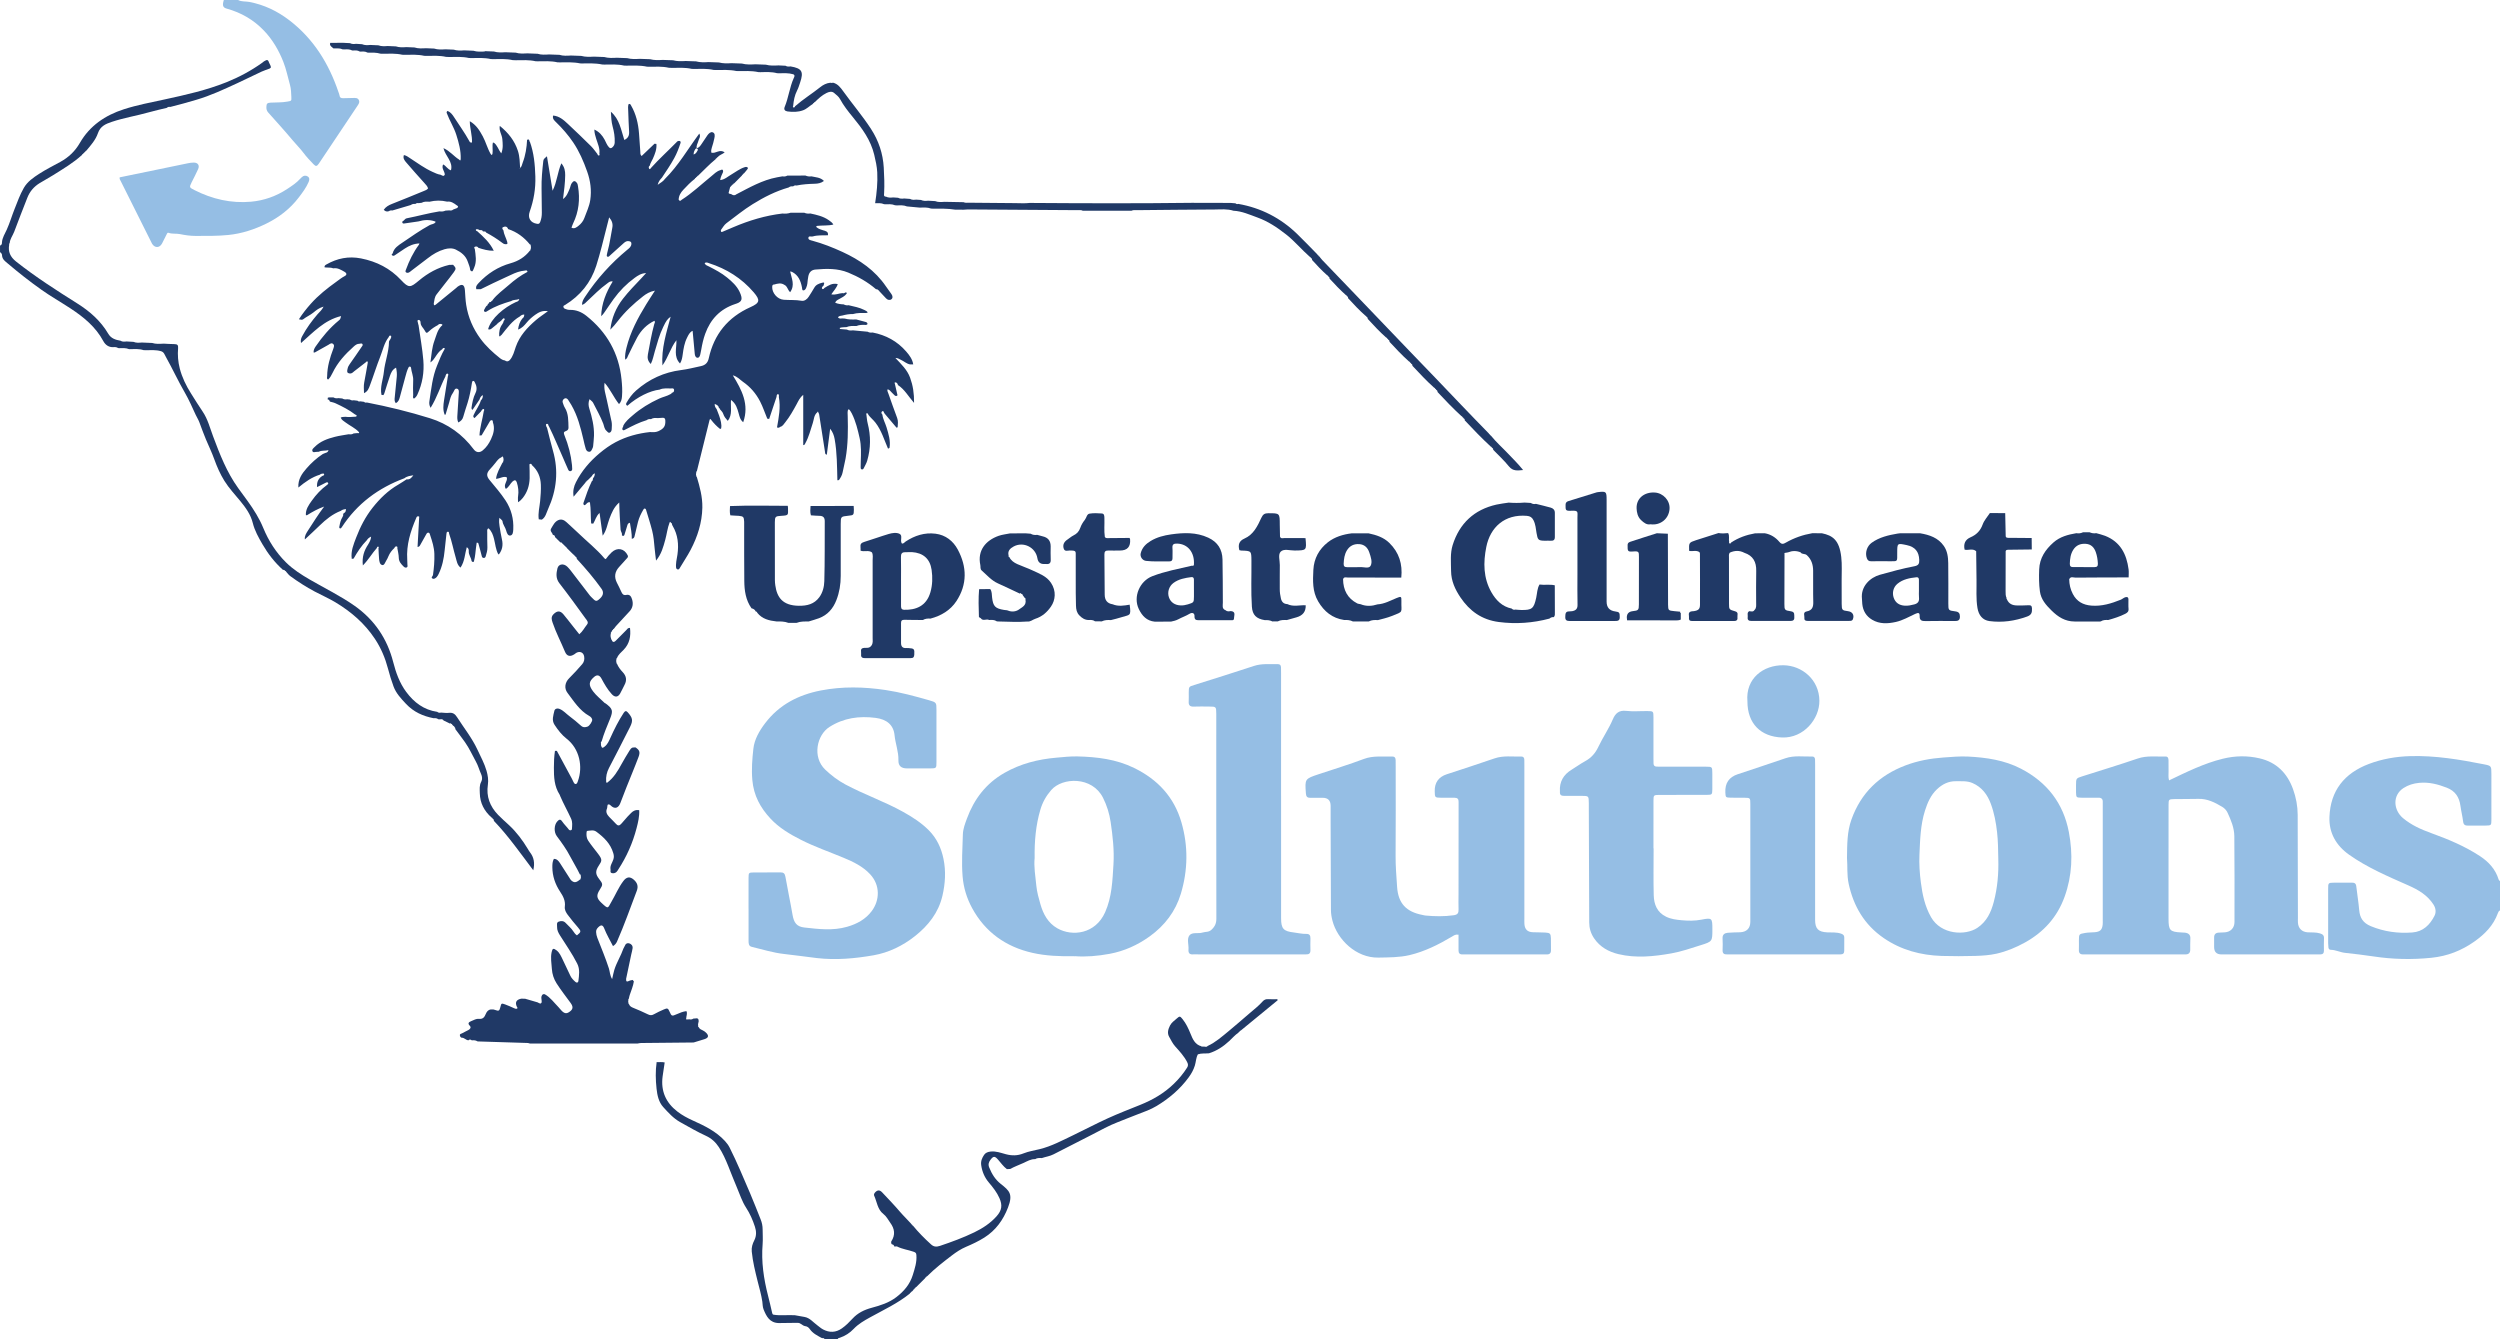 <svg xmlns="http://www.w3.org/2000/svg" id="Layer_1" viewBox="0 0 1098.79 588.72"><defs><style>.cls-1{fill:#95bee4;}.cls-1,.cls-2{stroke-width:0px;}.cls-2{fill:#203966;}</style></defs><path class="cls-1" d="m1098.79,400.15c-.56.22-.77.75-.95,1.24-1.94,5.36-5.7,9.16-10.24,12.38-5.71,4.05-11.91,6.47-18.95,7.19-8.6.88-17.11.69-25.64-.62-4.11-.63-8.24-1.09-12.38-1.55-2.12-.24-4.05-1.31-6.21-1.33-.62,0-.97-.43-1.04-1.02-.08-.64-.12-1.28-.12-1.92,0-7.95-.02-15.9,0-23.84,0-2.67.05-2.7,2.68-2.73,2.58-.03,5.16.01,7.74-.01,1.12-.01,1.79.3,1.94,1.58.39,3.51.99,7,1.29,10.51.29,3.43,1.74,5.63,5.06,7.02,5.9,2.45,11.97,3.26,18.25,2.79,4.76-.35,7.77-3.35,9.79-7.35.77-1.53.58-3.31-.45-4.91-2.66-4.15-6.61-6.47-11-8.41-8.97-3.97-18.02-7.8-26.1-13.51-5.73-4.06-8.89-9.64-8.63-16.57.42-11.57,6.54-19.25,17.32-23.32,5.86-2.21,11.88-3.26,18.17-3.44,11.03-.32,21.77,1.5,32.49,3.61,3.17.62,3.19.78,3.2,4.07.01,6.77.02,13.53,0,20.3-.01,2.47-.07,2.5-2.55,2.54-2.58.04-5.16-.02-7.74.02-1.26.02-1.95-.35-2.13-1.76-.29-2.33-.88-4.63-1.19-6.96-.51-3.8-2.29-6.5-5.98-7.94-3.92-1.52-7.87-2.55-12.14-2.14-2.53.24-4.9.97-6.94,2.31-4.96,3.26-4.34,9.7-.2,13.18,3.66,3.07,7.92,4.98,12.38,6.59,7.46,2.69,14.77,5.74,21.44,10.11,3.87,2.54,6.86,5.8,8.24,10.33.08.27.39.46.59.69v12.89Z"></path><path class="cls-2" d="m399.85,568.58c-5.33,4.3-11.54,7.15-17.47,10.44-2.6,1.44-5.12,2.88-7.2,5.07-1.66,1.75-3.67,3.06-6,3.85-.39.13-1,.12-1.02.78h-5.76c-.07-.88-.87-.43-1.29-.67-1.91-1.07-3.89-1.99-5.19-3.89-.48-.7-1.14-1.21-2.12-1.32-.63-.07-1.21-.62-1.82-.96-.74-.62-1.64-.46-2.47-.46-2.42,0-4.85.05-7.27.09-3.91-.11-5.37-2.86-6.62-5.97-.46-1.14-.4-2.27-.56-3.41-.43-3.03-1.32-5.95-2.05-8.92-1.07-4.33-2.16-8.66-2.6-13.13-.18-1.82.34-3.42,1.11-4.92,1.03-2.01.92-4.04.28-6-.96-2.94-2.18-5.76-3.9-8.39-1.74-2.67-2.7-5.74-3.95-8.67-1.36-3.17-2.58-6.39-3.87-9.59-1.16-2.87-2.42-5.71-4.13-8.32-1.43-2.18-3.23-3.84-5.61-4.94-3.92-1.8-7.66-3.97-11.43-6.08-2.96-1.66-5.2-4.17-7.41-6.6-1.97-2.16-2.62-5.13-2.93-8.06-.42-3.9-.52-7.8.04-11.7,1.18.09,2.37-.14,3.53.16-.3,2.05-.64,4.11-.91,6.16-.84,6.41,1.43,11.52,6.51,15.43,2.07,1.6,4.34,2.82,6.74,3.91,5.14,2.32,10.23,4.76,14.15,9.03.81.89,1.51,1.81,2.06,2.9,3.31,6.57,6.1,13.37,9.01,20.11,1.62,3.77,3.07,7.61,4.61,11.41.57,1.41.88,2.87.88,4.4,0,2.16.17,4.33,0,6.47-.64,7.74.47,15.27,2.39,22.73.65,2.52,1.22,5.06,1.81,7.59.08.34.2.59.53.71,3.14.54,6.3.03,9.45.25,1.41.25,2.81.5,4.22.75,2.34.41,3.74,2.27,5.5,3.57.9.66,1.73,1.44,2.7,1.94,2.81,1.47,5.57,1.39,8.23-.48,1.76-1.23,3.25-2.74,4.69-4.3,2.29-2.49,5.17-3.88,8.37-4.74,3.85-1.03,7.61-2.2,10.87-4.69,3.39-2.59,5.98-5.66,7.25-9.77.87-2.84,1.82-5.65,1.57-8.7-.07-.89-.27-1.15-1.25-1.49-2.37-.84-4.92-1.11-7.19-2.28-.3-.16-.78.01-1.18.03-.23-.39-.36-.88-.93-.95-.54-.07-.45-.53-.54-.88.02-.16,0-.35.07-.47,1.86-2.84,1.47-5.54-.46-8.17-.97-1.32-1.64-2.8-3.03-3.87-2.61-2-2.81-5.36-4.08-8.12-.17-.38.07-.94.41-1.32,1.03-1.14,2.02-1.22,3.1-.09,2.68,2.83,5.38,5.65,7.91,8.61,1.56,1.82,3.3,3.45,4.88,5.23,0,.21.1.31.31.31,0,0,.15.17.15.17-.02.22.09.33.31.33,2.43,2.97,5.13,5.69,7.97,8.26,1.1.99,2.22,1.21,3.88.65,5.15-1.73,10.24-3.6,15.12-5.96,3.63-1.76,7.03-3.96,9.77-7.03,2.35-2.63,2.66-4.88,1.28-8-1.14-2.57-2.83-4.71-4.61-6.81-1.88-2.21-2.97-4.72-3.4-7.62-.27-1.83.35-3.21,1.26-4.58.64-.96,1.66-1.32,2.81-1.46,2.38-.29,4.56.58,6.75,1.16,2.7.71,5.16.7,7.8-.37,2.24-.9,4.7-1.27,7.07-1.85,5.23-1.28,9.92-3.84,14.72-6.12,5.08-2.42,10.05-5.08,15.17-7.41,4.69-2.13,9.5-4,14.28-5.92,5.5-2.21,10.53-5.11,14.82-9.29,2.22-2.16,4.16-4.49,5.81-7.1.53-.85.48-1.51.03-2.39-1.34-2.64-3.33-4.78-5.27-6.94-1.14-1.27-1.83-2.77-2.64-4.19-.95-1.66-.45-3.36.37-4.98.67-1.32,1.87-2.1,2.92-3.04,1.29-1.16,1.49-1.15,2.59.23,1.55,1.93,2.57,4.13,3.5,6.42.94,2.32,1.94,4.77,4.78,5.52.07.22.2.24.38.12.38.01.76.03,1.14.04.47.14.9.11,1.24-.3,3.49-1.61,6.31-4.14,9.24-6.54,3.17-2.58,6.21-5.31,9.32-7.96,1.91-1.62,3.93-3.19,5.61-5.09.67-.76,1.45-1.06,2.49-.98,1.31.1,2.64.02,3.96.02.05.15.09.31.14.46-5.41,4.44-10.82,8.88-16.23,13.32-.28.02-.43.18-.48.45h-.01c-.28.04-.44.19-.5.47-1.55,1.02-2.73,2.45-4.08,3.69-2.6,2.41-5.48,4.32-8.89,5.38-1.62.16-3.28-.08-4.87.45-.87,1.54-.83,3.33-1.35,4.97-.61,1.92-1.54,3.59-2.73,5.2-3.81,5.2-8.65,9.28-14.11,12.56-2.55,1.53-5.43,2.57-8.24,3.62-2.98,1.11-5.91,2.36-8.88,3.5-3.83,1.47-7.39,3.47-11,5.34-5.7,2.94-11.43,5.8-17.12,8.75-1.66.86-3.45,1.07-5.16,1.66-1.01-.04-2.03-.13-2.94.47-1.89-.08-3.49.93-5.07,1.65-1.97.89-4.01,1.63-5.92,2.67-.48.02-.96.05-1.45.07-1.53-1.17-2.63-2.75-3.88-4.18-1.42-1.63-2.06-1.62-3.34.11-.72.97-1.08,1.99-.56,3.29,1.14,2.84,2.62,5.32,5.11,7.28,3.78,2.99,5.47,4.44,3.17,10.39-2.12,5.49-5.39,10.03-10.41,13.2-2.56,1.61-5.27,2.89-8.06,4.07-2.21.94-4.29,2.31-6.21,3.78-3.74,2.86-7.48,5.75-10.82,9.1-.27.04-.43.19-.47.46h0c-.28.04-.44.2-.49.47-1.28,1.28-2.56,2.55-3.84,3.83-.28.05-.43.21-.47.49h0c-.27.05-.43.21-.46.49h-.01c-.26.06-.42.21-.46.48-.17.17-.33.34-.5.51-.27.04-.42.19-.46.46h-.01c-.28.04-.44.2-.5.46Z"></path><path class="cls-2" d="m57.12,153.49l-.19-.04s-.19.01-.19.01c-1.43-.6-2.93-.47-4.43-.43l-.19-.04s-.2,0-.2,0c-.61-.44-1.31-.49-2.02-.42-2.11.15-3.62-1.03-4.49-2.65-3.39-6.3-8.68-10.6-14.51-14.42-4.28-2.8-8.72-5.32-12.89-8.29-5.02-3.57-9.85-7.37-14.54-11.35-1.12-.95-2.47-1.84-2.57-3.57,0-.66-.33-1.13-.89-1.47v-2.88c.7-.23.89-.76.85-1.42.15-2.08,1.31-3.81,2.13-5.63,1.32-2.94,2.21-6.02,3.4-9,1.25-3.16,2.39-6.37,4.09-9.32,1.58-2.74,4.15-4.51,6.71-6.16,3-1.94,6.21-3.55,9.35-5.27,3.63-1.99,6.46-4.68,8.57-8.34,4.35-7.55,11.12-12.13,19.31-14.77,5.89-1.9,11.96-3.03,17.99-4.34,9.2-1.99,18.38-4.05,27.14-7.56,5.56-2.23,10.82-5.06,15.7-8.55.26-.18.48-.42.74-.59,1.48-.91,1.81-.86,2.37.75.23.66.78,1.23.67,1.99-.18.14-.36.28-.54.42-1.18.44-2.39.81-3.52,1.33-3.59,1.67-7.12,3.44-10.72,5.1-5.88,2.71-11.76,5.47-17.97,7.28-3.77,1.1-7.56,2.2-11.39,3.13-.57-.08-1.12-.05-1.56.41-2.61.64-5.25,1.2-7.83,1.94-5.43,1.54-11.03,2.43-16.4,4.23-2.64.89-5.01,1.88-6.06,4.98-.99,2.92-3.11,5.3-5.1,7.67-.27.05-.43.21-.46.48,0,0,0,0,0,0-.27.04-.43.2-.47.47,0,0,0,0,0,0-.27.04-.43.2-.48.47,0,0,0,0,0,0-.28.03-.44.19-.49.46-3.82,3.51-8.3,6.11-12.64,8.86-1.95,1.24-4.02,2.31-6,3.54-2.53,1.57-4.3,3.67-5.37,6.38-1.97,4.98-3.9,9.97-5.78,14.97-.64,1.69-1.86,3.15-1.99,5.04-.24.13-.34.32-.2.58-.59,3.12.45,5.44,2.99,7.46,8.59,6.81,17.8,12.69,27.05,18.52,5.43,3.42,10.19,7.62,13.5,13.25,1.21,2.05,3.2,2.68,5.35,3.04.83.54,1.75.43,2.66.33,1.03.06,2.06.12,3.09.18,1.18.5,2.4.4,3.63.29,1.51.06,3.02.13,4.53.19,1.66.53,3.37.4,5.07.3,1.6.08,3.19.19,4.79.21,1.2.02,1.67.41,1.56,1.72-.26,3.03-.03,6.03.74,9.01,1.02,3.94,2.78,7.53,4.93,10.94,1.69,2.68,3.36,5.39,5.14,8.01,2.25,3.33,3.19,7.17,4.57,10.85,2.95,7.92,6.03,15.8,11.02,22.74,2.73,3.79,5.62,7.46,8,11.51,1.13,1.92,2.15,3.88,2.99,5.93,2.35,5.71,5.6,10.83,9.98,15.18,3.11,3.09,6.78,5.43,10.57,7.63,6.56,3.81,13.41,7.12,19.63,11.5,8.72,6.14,14.33,14.43,16.97,24.73,1.2,4.69,2.81,9.2,5.72,13.12,3.43,4.62,7.76,7.9,13.63,8.75.5.44,1.08.46,1.7.32,1.12.05,2.25.27,3.34.13,1.72-.22,2.71.4,3.65,1.86,3.07,4.79,6.66,9.26,9.06,14.47,1.39,3,2.99,5.91,3.92,9.12.58,2.03.9,4.04.59,6.13-.78,5.18.9,9.53,4.47,13.23,1.55,1.61,3.24,3.06,4.87,4.58,3.26,3.05,5.93,6.61,8.23,10.44.28.47.55.96.89,1.39,1.77,2.25,2.25,4.76,1.49,7.97-2.92-3.9-5.62-7.58-8.41-11.2-2.81-3.65-5.73-7.21-8.92-10.54.05-.44-.11-.76-.53-.93,0,0,0,0,0,0-.03-.28-.18-.44-.45-.5-3.24-2.84-5.11-6.39-5.19-10.72-.03-1.68-.27-3.41.65-5.07.53-.95.41-2.25-.06-3.28-.83-1.81-1.3-3.74-2.29-5.51-1.59-2.86-2.91-5.87-4.81-8.55-1.37-1.93-2.81-3.81-4.22-5.71-.04-.36-.03-.74-.43-.93,0,0-.02-.02-.02-.02,0-.28-.16-.44-.43-.5-.16-.16-.32-.32-.48-.48-.06-.28-.22-.43-.51-.44,0,0-.02-.01-.02-.01-.11-.31-.27-.31-.47-.08-.95-.46-1.89-.92-2.84-1.37-.48-.83-1.25-.51-1.94-.5-.13-.04-.26-.06-.39-.05-.6-.47-1.28-.53-2-.44-4.7-.91-8.82-2.73-12.21-6.35-2.19-2.34-4.33-4.61-5.44-7.61-.95-2.55-1.74-5.17-2.43-7.8-1.24-4.69-3.07-9.06-5.77-13.14-4.49-6.77-10.42-11.89-17.33-16.04-2.97-1.78-6.13-3.15-9.17-4.77-3.71-1.98-7.25-4.24-10.64-6.72-.72-.52-1.22-1.22-1.8-1.87-.07-.27-.23-.42-.51-.44,0,0-.01,0-.01,0-.18-.42-.55-.49-.95-.47-3.63-3.25-6.58-7.07-9.01-11.26-1.7-2.93-3.41-5.96-4.23-9.27-.93-3.78-3.08-6.73-5.45-9.64-2.4-2.95-5.04-5.71-7.06-8.97-1.85-2.99-3.24-6.16-4.43-9.47-1.06-2.96-2.44-5.8-3.66-8.69-1.05-2.48-1.94-5.02-2.89-7.54-.45-1.19-1.11-2.21-1.63-3.32-1.51-3.26-2.95-6.58-4.74-9.69-2.98-5.15-5.45-10.56-8.36-15.74-.57-1.02-.85-2.17-2.16-2.52-2.25-.66-4.55-.44-6.84-.43-.28-.01-.56-.03-.85-.04-1.92-.63-3.91-.45-5.87-.44Z"></path><path class="cls-1" d="m104.64,0c1.53.83,3.26.54,4.89.84,6.57,1.24,12.39,4.05,17.63,8.06,10.66,8.16,17.38,19.06,21.62,31.63.15.45.38.9.43,1.36.12,1.03.7,1.31,1.64,1.27,1.44-.06,2.88-.09,4.31-.1.95,0,2.02-.15,2.55.89.51,1.01-.12,1.85-.65,2.64-5.16,7.74-10.34,15.48-15.51,23.21-.49.73-.95,1.47-1.46,2.18-.83,1.15-1.28,1.24-2.26.23-1.54-1.61-3.11-3.22-4.43-5.01-1.43-1.92-3.14-3.58-4.66-5.4-3.52-4.21-7.21-8.28-10.87-12.37-.65-.73-.82-1.52-.79-2.42.05-1.46.36-1.81,1.84-1.9,2.47-.14,4.94,0,7.4-.46,1.74-.32,1.82-.24,1.73-2.05-.09-1.75-.11-3.55-.58-5.21-.97-3.41-1.63-6.91-2.95-10.23-2.02-5.08-4.69-9.7-8.49-13.68-4.56-4.78-10.03-7.93-16.36-9.68-1.74-.48-2.04-1.42-1.29-3.81h6.24Z"></path><path class="cls-2" d="m259.83,230.17c-.27-3.15-.07-6.33-.54-9.41-1.34-.26-1.55,1.19-2.48,1.29-.47-.28-.45-.77-.35-1.07,1.09-3.23,2.19-6.47,3.69-9.54.33-.15.47-.4.39-.77.05-.19.11-.37.16-.56.58-.56.68-1.25.76-2.09-.69.3-1.08.64-1.28,1.19-.64.64-1.28,1.28-1.92,1.91-.28.04-.43.2-.47.48,0,0,0,0,0,0-.27.05-.42.2-.45.47-1.66,1.98-3.33,3.97-5.23,6.24-.41-2.5.1-4.53,1.02-6.35,2.53-5,6.11-9.18,10.41-12.78,2.2-1.84,4.5-3.49,7.02-4.83,4.74-2.52,9.84-3.88,15.16-4.46,1.22.09,2.44.15,3.6-.36,2.53-1.16,3.22-2.28,3.1-4.73-.05-.95-.44-1.24-1.3-1.17-.7.06-1.41.09-2.12.13-1.01-.12-2-.11-2.9.46h0c-.71-.12-1.35.02-1.92.46-3.24.96-6.23,2.51-9.22,4.06-.57.3-1.11.75-1.5-.2.13-.12.16-.27.1-.44,0,0,.06-.15.06-.15.34-.19.21-.55.31-.83.96-1.89,2.58-3.21,4.13-4.55,3.5-3.05,7.44-5.44,11.66-7.38,1.61-.74,3.38-1.06,4.93-1.95.29-.16.54-.26.62-.6.75-.12,1.08-.58.99-1.31-.11-.81-.8-.63-1.29-.61-1.7.07-3.44-.27-5.06.52-4.3.5-9.68,3.15-14.17,7.09-.58-.29-.74-.69-.4-1.29,1.15-2.02,2.48-3.87,4.25-5.42,5.69-5,12.24-8.02,19.77-8.98,2.93-.37,5.8-1.12,8.69-1.73,1.97-.42,3.03-1.48,3.46-3.44,2.32-10.57,8.43-18.06,18.34-22.49,4.16-1.86,4.37-3.06,1.41-6.52-5.29-6.17-11.92-10.32-19.63-12.79-.56-.18-1.19-.59-1.92-.02.29.93,1.2,1.11,1.91,1.48,2.78,1.42,5.54,2.88,7.96,4.86,2.18,1.78,4.25,3.67,5.48,6.26.34.72.65,1.47.81,2.24.25,1.15-.23,2.04-1.28,2.57-.5.25-1.03.43-1.56.6-6.53,2.18-10.77,6.64-13.08,13.05-.82,2.26-1.33,4.6-1.74,6.96-.13.71-.26,1.41-.43,2.11-.17.72-.49,1.56-1.31,1.45-.72-.1-1.04-.9-1.11-1.68-.3-3.33-.62-6.66-.94-10.16-1.35.63-1.87,1.88-2.44,3.02-1.17,2.31-1.58,4.85-1.92,7.38-.18,1.35-.39,2.67-1.18,3.97-2.97-3.09-1.43-6.77-1.58-10.24-2.63,3.4-3.65,7.64-6.15,11.08-.53-7.41,1.73-14.31,3.61-21.41-1.42,1.02-1.95,1.75-3.26,4.5-.83,1.73-1.54,3.51-2.1,5.35-.53,1.76-1.02,3.53-1.57,5.28-.57,1.8-.83,3.71-1.79,5.65-1.34-1.27-1.57-2.66-1.29-4.16.83-4.47,1.59-8.96,2.8-13.36.12-.42.53-.84.09-1.47-3.34,1.6-5.82,4.11-7.58,7.31-1.42,2.59-2.64,5.29-3.97,7.93-.3.6-.37,1.38-1.32,1.85-.17-1.88.17-3.57.57-5.22,1.7-6.91,5-13.1,8.69-19.12,1.15-1.88,2.38-3.72,3.84-6-2.29.44-3.82,1.38-5.24,2.49-4.11,3.21-7.91,6.74-11.1,10.89-1.01,1.32-2.09,2.59-3.29,3.78.57-5.09,2.46-9.61,5.58-13.62,2.46-3.16,5.26-6.02,8.01-8.92.65-.69,1.29-1.4,2.15-2.34-2.19.11-3.63,1.09-5.02,2.1-3.58,2.61-6.67,5.73-9.26,9.32-1.4,1.94-2.72,3.95-4.09,5.92-.4.57-.82,1.13-1.39,1.62.16-5.53,2.13-10.46,5.08-15.26-1.23-.28-1.82.45-2.47.91-3.21,2.28-5.92,5.12-8.79,7.79-.61.57-1.13,1.29-2.25,1.57.02-1.56.73-2.6,1.42-3.64,5.14-7.81,11.34-14.66,18.54-20.61.8-.66,1.64-1.25,1.75-2.44.08-.83-.24-1.13-1-1.29-1-.21-1.7.25-2.37.85-1.79,1.6-3.57,3.21-5.35,4.82-.36.32-.68.68-1.06.97-.24.19-.53.35-.85.09-.22-.18-.22-.4-.17-.64.13-.63.23-1.26.41-1.87.93-3.32,1.31-6.74,2-10.1.34-1.63-.07-3.08-1.38-4.6-1.14,4.49-2.15,8.63-3.24,12.75-.75,2.86-1.53,5.71-2.43,8.52-2.4,7.45-7.04,13.16-13.71,17.25-.31.19-.81.26-.73.8.06.43.32.72.72.88.67.28,1.35.49,2.09.47,2.77-.07,5.19.94,7.3,2.62,9,7.17,14.28,16.43,15.44,27.94.25,2.47.42,4.94.21,7.42-.1,1.18-.25,2.34-1.31,3.44-2.37-3.01-3.84-6.54-6.34-9.37-.46,2.69.49,5.1.98,7.57.63,3.19,1.46,6.33,2.09,9.52.21,1.08.11,2.23.05,3.34-.03.62-.32,1.31-.94,1.5-.58.18-.93-.46-1.35-.82-.97-.82-1.01-2.09-1.41-3.13-1.23-3.21-2.95-6.17-4.48-9.22-.28-.55-.91-.93-1.57-1.57-.6,1.55-.5,2.79-.09,4.11,1.21,3.88,2.16,7.81,2.06,11.91-.03,1.51-.26,3.02-.37,4.54-.04.58-.3,1.07-.55,1.57-.25.51-.54,1.03-1.21,1.01-.84-.02-1.29-.68-1.5-1.33-.42-1.3-.69-2.65-1-3.98-1.24-5.28-2.57-10.53-5.33-15.29-.43-.75-.92-1.47-1.38-2.2-.39-.62-1.05-.95-1.63-.61-.57.33-1.06.99-.76,1.8.27.74.49,1.53.9,2.19,1.69,2.73,1.52,5.78,1.62,8.79.03.85-.44,1.28-1.22,1.54-1.01.34-.93.9-.55,1.84,1.71,4.21,2.86,8.58,3.31,13.11.06.56.07,1.12.09,1.67.02.45-.19.79-.59.94-.54.19-.93-.12-1.14-.57-.86-1.82-1.59-3.71-2.42-5.55-2-4.44-3.81-8.96-5.97-13.33-.11-.19-.21-.37-.32-.56,0,0,0-.03,0-.03-.03-.46-.3-.78-.72-.72-.56.08-.36.59-.29.93.06.29.26.55.4.82.86,3.35,1.63,6.73,2.59,10.05,2.54,8.85,1.63,17.4-2.16,25.7-.74,1.62-1.05,3.52-2.72,4.6-.45-.05-.91-.1-1.36-.15-.39-2.72.36-5.37.61-8.05.22-2.38.4-4.75.31-7.13-.12-3.42-1.35-6.35-3.94-8.66-.16-.71-.58-.63-1.07-.35.03,2.07.14,4.14.08,6.2-.1,3.17-1.02,6.08-3.01,8.6-.54.68-1.14,1.29-2.09,1.9,0-1.03-.11-1.86.02-2.66.34-2.07.06-4.07-.55-6.04-.34-1.1-.99-1.23-1.87-.44-1.06.96-1.56,2.41-2.94,3.27-1.38-1.84.94-3.34.39-5.1-1.54-.6-2.91.56-4.73.67.34-2.7,1.76-4.88,2.87-7.16.25,0,.33-.12.25-.35.28-.62.22-1.24.05-1.87-.21-.79-.53-.33-.83-.07-1.18.47-1.87,1.51-2.59,2.42-.79,1-1.62,1.96-2.48,2.9-1.5,1.63-1.53,2.93-.12,4.64,2.43,2.94,4.94,5.82,7.04,9.01,2.51,3.83,3.62,8.09,3.39,12.68-.06,1.11-.12,2.56-1.33,2.73-1.08.15-1.55-1.27-1.79-2.2-.36-1.44-1.46-2.56-1.61-4.09-.04-.43-.69-.79-1.37-1.51-.23,1.5-.11,2.56.06,3.61.32,1.97.61,3.95,1.06,5.89.56,2.4.2,4.56-1.29,6.52-.1-.03-.21-.02-.31.02-1.15-2.12-1.3-4.51-1.88-6.78-.45-1.75-1.01-3.4-2.43-4.65-.76.36-.54,1.1-.55,1.66-.02,2.23,0,4.47.07,6.71.05,1.39-.38,2.66-.75,3.95-.11.37-.34.73-.84.71-.56-.02-.77-.3-.9-.87-.41-1.77-.95-3.52-1.41-5.28-.09-.34-.15-.6-.81-.56-.21,1.63-.47,3.31-.62,5.01-.09.96-.29,1.87-.5,2.8-.08.32-.1.71-.48.69-.24-.01-.63-.31-.66-.51-.19-1.44-1.28-2.61-1.22-4.13.03-.69-.03-1.44-.88-1.87-.84,2.96-.87,6.16-2.74,8.96-1.49-1.17-1.66-2.86-2.11-4.4-1.03-3.49-1.68-7.08-2.91-10.52-.12-.33.09-.86-.54-.85-.55.01-.57.49-.62.86-.29,2.46-.57,4.91-.8,7.37-.34,3.58-1.06,7.06-2.63,10.32-.24.49-.5,1-.87,1.38-.46.48-1.15.98-1.77.68-.97-.47.07-1.03.14-1.56.44-3.09.71-6.18.61-9.3-.08-2.84-.94-5.5-1.82-8.15-.15-.44-.18-1.22-.93-1.19-.5.03-.72.52-.95.95-.79,1.46-1.62,2.9-2.44,4.35-.23.4-.38.9-1.25,1,.24-4.35.48-8.66.71-12.97.12-.34-.02-.49-.36-.5-.64-.11-.78.35-.97.81-2.49,5.8-4.34,11.73-3.91,18.16.05.72.08,1.44.07,2.15,0,.45.24,1.03-.24,1.3-.54.3-1.05.02-1.48-.41-1.06-1.07-2.04-2.11-2.07-3.82-.03-1.42-.41-2.84-.64-4.25.11-.32.05-.66-.29-.72-.52-.09-.83.25-1.01.71-1.12,1.02-2.01,2.19-2.6,3.6-.27.65-.56,1.3-.95,1.89-.5.77-.85,2.16-1.76,1.99-1.11-.21-1.31-1.61-1.41-2.7-.15-1.57-.18-3.16-.27-4.74.16-.2.2-.52.02-.6-.43-.17-.67.1-.73.54-2.1,2.31-3.6,5.11-6.15,7.67-.44-3.75.58-6.58,2.32-9.22.58-1.03,1.23-2.02,1.3-3.45-.89.42-1.46.9-1.86,1.57-2.36,2.4-4.18,5.18-5.82,8.09-.27.04-.55.08-.82.12-.49-3.38.81-6.4,1.96-9.42,1.79-4.68,4.08-9.11,7.2-13.06,3.18-4.02,6.81-7.58,11.31-10.16,1.25-.72,2.43-1.55,3.64-2.32,1.51.24,2.21-.8,2.96-1.77-1.4.24-2.8.37-3.91,1.29-11.46,4.26-20.83,11.19-27.54,21.52-.14.17-.28.34-.42.52,0,0,0,0,0,0-.16,0-.33-.01-.49-.02-.08-.16-.16-.32-.24-.47.04-.15.08-.3.11-.46.27-1.4.55-2.79,1.34-4.02.26-.4.41-.83.29-1.32.11-.14.21-.28.32-.43,0,0,.16-.06.16-.06.63-.34.74-.92.73-1.75-.82.19-1.59.26-2.22.82-3.6,1.4-6.54,3.75-9.27,6.41-2.17,2.11-4.4,4.16-6.53,6.15-.25-1.41.59-2.73,1.44-4.03,2.27-3.49,4.47-7.03,7.04-10.42-2.72.94-5.16,2.32-7.56,3.81-.16,0-.32,0-.48.01-.19-2.55,1.26-4.51,2.59-6.39,1.88-2.65,4.1-5.05,6.77-6.98.27-.19.56-.43.44-.76-.19-.51-.64-.37-1-.2-1.24.61-2.47,1.25-3.89,1.97-.2-2.33.63-3.87,2.39-4.95.42-.07.8-.28.72-.74-.07-.38-.49-.25-.79-.23-.4.03-.78.14-1.06.45-3.51,1.07-6.45,3.16-9.48,5.66-.22-3.67,1.61-6.13,3.57-8.39,2.09-2.4,4.47-4.57,7.17-6.34.42-.27.88-.29,1.28-.52.5-.15.99-.31,1.24-1.19-1.55.4-2.97,0-4.27.71-.32.02-.64.06-.96.05-.61-.03-1.44.44-1.78-.19-.47-.87.38-1.42.93-1.98,2.45-2.49,5.61-3.61,8.87-4.44,1.99-.51,4.05-.77,6.08-1.14.76.13,1.5.09,2.17-.35.56-.05,1.11-.11,1.66-.16.34.1.67.17.78-.31-1.71-1.93-4.12-2.91-6.12-4.45-.72-.56-1.59-.96-2.01-2.05.71-.4,1.43-.22,2.08-.34,1.49.22,2.98.01,4.46-.05.39-.02.56-.31.42-.64-.06-.15-.38-.2-.58-.29-2.67-2.07-5.67-3.57-8.71-4.98-.75-.35-1.6-.48-2.4-.72-.22-.43-.33-.98-1-.93.02-.26.03-.51.05-.77,0,0,.2,0,.2,0l.13-.16c.73,0,1.46.01,2.18.02.68.42,1.41.45,2.17.31.56.05,1.12.1,1.68.15.67.42,1.4.48,2.16.35.4.04.8.08,1.2.12.51.34,1.07.48,1.68.32.55.07,1.11.13,1.66.2.35.34.76.42,1.22.27.55.07,1.11.15,1.66.22.34.36.76.42,1.22.29,9.36,1.81,18.61,4.08,27.71,6.91,7.89,2.45,14.31,7.05,19.26,13.67,1.09,1.46,2.58,1.62,3.98.47,1.61-1.33,2.72-2.98,3.61-4.88,1.13-2.42,1.78-4.79.86-7.41-.12-.33.12-.82-.4-.96-.6-.16-.87.35-1.09.72-1.19,1.96-2.33,3.95-3.48,5.92-.31.02-.63.05-.94.07.18-3.6,1.32-7.04,1.87-10.57.18-.36.38-.83.01-1.05-.39-.24-.64.26-.89.52-.16.16-.25.39-.38.58-.93.95-1.86,1.9-2.79,2.86-.72-.46-.6-.88-.34-1.45.96-2.13,2.44-4.01,3.12-6.27.6-.64.98-1.35.86-2.39-.85.5-1.22,1.16-1.42,1.93-1.02,1.5-2.03,3-3.05,4.49-.03.04-.15.06-.19.04-.06-.04-.09-.12-.14-.19-.06-.17-.13-.34-.19-.51.34-2.31.73-4.57,1.81-6.73.72-1.43.53-3.12-.33-4.62-.16-.28-.27-.63-.62-.63-.52,0-.57.44-.64.84-.47,2.99-1.02,5.96-1.93,8.85-.64,2.03-1.33,4.05-1.9,6.11-.32,1.18-1.03,1.86-2.17,2.47-.51-1.13-.47-2.13-.4-3.15.21-3.03.41-6.06.57-9.09.05-.93.35-2.25-.64-2.59-1.16-.4-1.34,1.1-1.87,1.8-.92,1.2-1.27,2.72-1.64,4.15-.47,1.84-1.14,3.61-1.62,5.44-.13,0-.25.01-.38.03-.85-2.06-.61-4.19-.29-6.3.53-3.5,1.12-7,1.68-10.5.17-.42.37-1.06-.04-1.22-.63-.25-.78.45-.97.91-.03.07-.02.15-.03.22-2.26,4.45-3.7,9.3-6.54,13.86-.68-1.19-.66-2.12-.52-3.01.82-5.28,1.31-10.62,3.39-15.64,1-2.41,1.9-4.86,3.25-7.1.15-.23.1-.49-.12-.55-.4-.1-.68.14-.86.5-1.46.91-2.34,2.34-3.25,3.71-.49.74-.97,1.42-1.97,2.14.46-3.4.67-6.58,1.77-9.58.81-2.21,1.29-4.61,3.03-6.39.46-.32.76-.71-.03-.91-.52-.13-1.11-.03-1.5.47-1.38.73-2.67,1.57-3.82,2.65-1.1,1.03-1.26,1.02-2.01-.36-.58-1.07-1.67-1.87-1.76-3.21.04-.69-.26-1.43-.91-1.34-.82.11-.27.89-.23,1.38.02.31.15.61.24.91.72,5.13,1.67,10.23,2.1,15.41.44,5.26-.39,10.27-2.6,15.07-.35.76-.82,1.34-1.5,1.8-.7-.34-.35-.97-.36-1.44-.04-2.15-.13-4.32,0-6.46.14-2.02-.78-3.82-.97-5.76-.02-.22-.2-.4-.49-.42-.28-.02-.45.13-.56.34-.71,1.34-1.04,2.81-1.45,4.25-.84,2.96-1.62,5.94-2.41,8.91-.27,1.02-.6,1.97-1.74,2.6-.69-.8-.58-1.7-.48-2.61.31-3.02.6-6.03.89-9.05.12-1.26,0-2.5-.31-3.97-1.64.83-2.2,2.22-2.67,3.56-.89,2.53-1.64,5.11-2.46,7.66-.1.3-.28.56-.42.85-.29-.03-.57-.07-.86-.1-.71-3.49.71-6.75,1.05-10.12.46-4.46,2.2-8.7,2.25-13.23,0-.34.35-.68.53-1.02.13-.25.32-.5.38-.77.08-.33.21-.8-.26-.92-.43-.11-.63.27-.76.64-1.99,2.54-2.58,5.7-3.73,8.6-1.65,4.16-2.96,8.45-4.54,12.64-.47,1.24-.9,2.68-2.6,3.42-.05-1.75-.2-3.21.09-4.7.57-2.92,1.06-5.86,1.58-8.79-.19-.98-.54-.35-.86-.09-1.74,1.35-3.48,2.7-5.22,4.04-.13.1-.25.2-.36.31-.64.7-1.57.71-2.2.38-.69-.37-.37-1.29-.23-1.98.14-.7.47-1.31.9-1.91,1.78-2.49,3.49-5.03,5.23-7.56.26-.38.71-.76.38-1.27-.34-.51-.88-.13-1.33-.14-1.02-.02-1.77.56-2.47,1.19-3.76,3.36-7.13,7.02-9.34,11.63-.51,1.06-1.07,2.1-1.94,2.92-.78-.37-.44-1.01-.43-1.5.05-4.22,1.23-8.19,2.72-12.08.21-.54.35-1.05.26-1.62-.71-1.18-1.52-.72-2.33-.13-2.05,1.15-4.09,2.3-6.14,3.45-.15-.06-.31-.06-.47-.02-.05-.99.31-1.76.88-2.61,2.92-4.27,6.22-8.18,10.22-11.48.63-.52.62-.53.98-1.92-7.37,1.77-12.21,7.13-17.61,11.86-.29-1.28.07-2.17.55-3.07,1.86-3.48,4.18-6.64,6.74-9.63.83-.97,1.89-1.76,2.63-3.32-1.98.56-3.26,1.61-4.48,2.62-1.4,1.15-3.08,1.84-4.49,2.95-.49.38-1.06.16-1.88,0,1.62-2.53,3.38-4.73,5.25-6.83,3.31-3.72,7.2-6.79,11.23-9.68,1.18-.85,2.3-1.77,3.62-2.45,1.08-.56,1-1.31-.1-1.93-1.5-.85-2.99-1.82-4.86-1.5-1.25-.5-2.58-.23-3.86-.44-.11-.67.28-.97.82-1.27,4.75-2.71,9.73-3.72,15.19-2.65,6.9,1.36,12.81,4.37,17.62,9.52,3.43,3.67,4.1,3.34,7.91.16,3.89-3.25,8.25-5.67,13.24-6.83.57-.02,1.14-.03,1.71-.05,1.31,1.37,1.41,1.72.36,3.19-1.24,1.74-2.6,3.4-3.92,5.09-1.21,1.56-2.41,3.14-3.65,4.68-.95,1.18-1.01,2.62-1.28,4,.07.99.08,1,.84.58,3.01-2.46,6.02-4.91,9.03-7.37.19-.15.34-.34.53-.49,2.01-1.47,3.07-1.02,3.28,1.46.18,2.15.22,4.3.56,6.44.86,5.5,2.99,10.44,6.27,14.9,2.42,3.3,5.41,6.04,8.61,8.58.62.49,1.31.88,2.12.98.74.58,1.46.54,2.13-.12,1.5-1.66,1.96-3.82,2.66-5.83,1.71-4.89,5.05-8.5,8.85-11.76,1.56-1.34,3.29-2.46,5.29-3.93-2.43-.43-4.08.52-5.54,1.54-1.39.98-2.69,2.12-3.81,3.48-.97,1.19-2,2.43-3.78,3.04.25-1.91.78-3.47,1.87-4.82.61-.42.87-.99.85-1.78-.82.02-1.41.31-1.9.83-3.47,1.98-5.71,5.18-8.13,8.2-.27.06-.43.21-.46.49,0,0,0,.01,0,.01-.17,0-.35.02-.52.03-.11-1.91.18-3.72,1.37-5.3.34-.45.55-.96.64-1.52.36-.26.56-.64.26-.99-.27-.31-.54.08-.76.25-.24.19-.41.46-.62.69-.28.22-.56.44-.84.66-.26.03-.41.18-.46.43,0,0-.02.02-.02.02-.28.01-.44.17-.51.43-.74.6-1.49,1.18-2.21,1.8-.51.45-1.04.72-1.72.43,1.28-4.81,7.09-9.59,12.15-11.9.6-.24,1.35-.3,1.54-1.36-1.26.49-2.52.18-3.56.9-3.57,1.05-7.06,2.26-10.24,4.25-.2.13-.39.28-.61.38-.29.13-.61.23-.88-.01-.28-.25-.26-.61-.09-.87.42-.65.63-1.45,1.34-1.9.06-.01.13,0,.17-.04.12-.11.1-.21-.06-.28.09-.16.17-.31.26-.47.54.19.41-.21.43-.48.11-.02.18-.08.21-.18.34.11.62.07.76-.32,0,0,.17-.15.17-.15.22.02.33-.09.33-.31,1.99-2.61,4.69-4.49,7.12-6.63,2.54-2.24,5.28-4.28,8.27-5.83-.16-.93-.75-.59-1.15-.56-2.16.17-4.15.92-6.07,1.86-.76.37-1.53.72-2.3,1.06-3.72,1.65-7.36,3.49-11.02,5.26-.65,0-1.3,0-1.94-.01-.38-1.17.27-1.9,1.01-2.7,3.9-4.18,8.54-7.15,14.06-8.7,3.42-.96,6.28-2.72,8.47-5.54.22-.01.3-.11.22-.33.31-.61.3-1.25.14-1.9.06-.31-.05-.49-.37-.5-2.56-3.15-5.69-5.49-9.57-6.75-.38-1.22-1.33-1.28-2.22-.83-.6.3-.25.93.15,1.35.22,1.81,1.2,3.37,1.68,5.11.28,1.02-.02,1.05-.85,1.01-.62-.03-1.04-.36-1.45-.68-2.21-1.68-4.56-3.14-7-4.45-.25-.75-.93-.32-1.39-.5h0c-.26-.73-.86-.55-1.4-.53,0,0,0,0,0,0-.27-.13-.53-.32-.81-.38-.28-.05-.81-.04-.85.07-.15.44.18.67.59.78,2.77,2.49,5.54,4.98,7.25,8.58-2.46.05-4.61-.59-6.75-1.29-.38-.64-1-.7-1.57-.45-.44.19-.25.62-.01.94.36,2.76.92,5.53-.28,8.23-.16.36-.32.72-.46,1.09-.12.32-.31.63-.66.51-.26-.09-.61-.4-.63-.64-.11-1.25-.65-2.34-1.03-3.5-.89-2.7-2.93-4.25-5.28-5.4-1.54-.75-3.33-.62-4.95-.16-2.7.77-5.1,2.18-7.32,3.91-2.45,1.91-4.94,3.76-7.41,5.64-.32.24-.61.56-.96.69-.43.16-.97.24-1.34-.16-.3-.32-.09-.7.05-1.09,1.43-3.9,3.21-7.6,5.69-10.95.09-.12.12-.27.25-.59-2.43.09-4.48.98-6.4,2.23-1.5.98-2.99,1.99-4.47,3-.37.25-.72.29-1.09.03-.62-.45.12-.61.2-.91.57-2.33,2.5-3.5,4.28-4.71,3.92-2.67,7.8-5.4,11.97-7.69.86-.47,2.01-.37,2.6-1.33.02-.04-.01-.15-.05-.19-.05-.05-.14-.07-.21-.1-2.42-.87-4.84-.71-7.27,0-1.97.29-3.94.6-5.92.86-.42.05-1.01.26-1.18-.42-.12-.51.37-.59.66-.84.41-.35.64-.84,1.28-.97,4.82-.93,9.56-2.28,14.41-3.05.91.14,1.79.07,2.64-.33.56-.04,1.12-.08,1.68-.11.62.15,1.2.09,1.7-.36.55-.21,1.09-.42,1.64-.63.81-.49.56-.89-.11-1.25-1.25-.93-2.51-1.84-4.2-1.59-2.6-.62-5.19-.59-7.78.04,0,0,0,0,0,0-1.17-.07-2.34-.16-3.42.46-.43.05-.87.11-1.3.16-.57-.14-1.06.03-1.51.37h0c-.71-.12-1.36.01-1.94.45-2.71.8-5.42,1.61-8.13,2.41-.53-.08-1.05-.07-1.49.3-.81.24-1.57.22-2.28-.62.88-1.29,2.14-2,3.6-2.57,4.72-1.85,9.4-3.78,14.09-5.71.63-.26,1.33-.47,1.79-1.13-.29-.97-1-1.67-1.68-2.42-2.67-2.95-5.32-5.93-7.91-8.96-.74-.86-1.56-1.81-1.04-3.26,1.09.2,1.95.88,2.84,1.47,3.18,2.08,6.25,4.34,9.74,5.92,1.15.52,2.29,1.09,3.56,1.27,1.16.67,1.46.66,1.84-.06-.04-1.51-1.59-2.76-.75-4.47,1.32.57,1.92,2.11,3.46,2.58,1.02-3.85-2.46-6.17-3.31-9.76,2.91,1.3,4.56,3.61,6.86,5.02.34.39.66.68.73-.16.13-3.73-.83-7.22-1.95-10.76-1.05-3.3-2.93-6.16-4.12-9.36-.04-.16-.09-.32-.13-.48.08-.18.15-.36.23-.53,0,0,.16.04.16.04l.16-.06c1.21.54,1.99,1.54,2.67,2.6,2.27,3.52,4.74,6.92,6.77,10.61.18.32.31.76,1.17.64.16-3.07-.91-6.09-.97-9.38,2.83,1.6,4.33,4.09,5.72,6.65,1.35,2.5,2.02,5.31,3.47,7.76.34.57.6.55.79-.1.27-1.64-.21-3.3.19-4.93,0,0,.18.07.18.07l.19-.04c1.57,1.06,1.93,3.01,3.31,4.72.9-2.27.62-4.29.46-6.27-.16-1.91-1.52-3.58-1.13-5.82,3.72,3.01,6.52,6.49,7.98,11.01.8,2.46.8,4.99.97,7.52-.3.11-.03-.32-.17-.03-.08.16-.04.21.13.2.32-.03-.16.08.04-.18.74-.6.81-1.51,1.12-2.32,1.25-3.25,1.77-6.63,1.94-10.09.24-.05.48-.09.72-.14.11.19.22.37.33.56-.12.21-.01.34.17.44,1.79,4.93,2.25,10.08,2.41,15.27.17,5.32-.7,10.47-2.48,15.47-.97,2.73.31,4.89,3.17,5.33.53.08,1.08.16,1.43-.76.53-1.37.75-2.71.73-4.15-.06-3.52-.04-7.04-.12-10.55-.09-4.09.32-8.13.77-12.19.11-1,.78-1.2,1.6-2.03.88,5.34,1.68,10.24,2.48,15.15,1.94-3.81,2.12-8.05,3.85-12.04,1.43,1.64,1.7,3.38,1.69,5.21-.02,3.42-.51,6.8-.95,10.49,1.71-1.26,2.2-2.92,2.89-4.49.37-.84.43-1.77.98-2.55.74-1.05,1.42-1.12,2.19-.11.36.47.43,1.01.52,1.56.94,5.65.37,11.1-2.15,16.3-.27.56-.45,1.18-.72,1.88,1.33.63,2.22-.15,3.1-.84,1.14-.9,2.07-2.07,2.54-3.37.95-2.63,2.21-5.16,2.62-7.97.62-4.3.1-8.38-1.38-12.54-1.6-4.51-3.46-8.83-6.13-12.78-2.18-3.22-4.73-6.15-7.52-8.86-.78-.76-1.68-1.5-1.3-2.93,2.75.24,4.64,1.95,6.47,3.66,3.45,3.21,6.84,6.49,10.19,9.8,1.06,1.05,1.9,2.32,2.84,3.49.06.43.33.72.73.58.27-.1.24-.49.1-.77.31-2.34-.74-4.41-1.39-6.54-.39-1.28-.79-2.52-.82-4.07,2.17.99,3.49,2.56,4.52,4.46.6,1.11.99,2.33,1.87,3.28.55.59.94.62,1.58.04.65-.59.94-1.23.98-2.07.11-2.41-.27-4.72-.91-7.05-.57-2.08-.66-4.28-.77-6.48,3.82,3.25,4.47,7.97,5.9,12.4,1.63-.74,2.21-1.93,2.11-3.61-.18-3.03-.29-6.07-.39-9.1-.03-1.02-.19-2.05.15-3.03.7-.35.9.23,1.11.6,2.19,3.78,3.14,7.92,3.48,12.22.21,2.63.35,5.26.56,7.89.05.69-.12,1.46.59,2.09,1.89-1.8,3.78-3.61,5.67-5.41.28.03.55.06.83.09.21,2.36-.66,4.46-1.58,6.54-.44,1-1.12,1.89-1.33,2.99-.34.23-.53.58-.44.95.17.77.52.83.93.12,3.56-3.96,7.52-7.53,11.24-11.33.17-.17.32-.4.52-.47.29-.1.65-.19.92-.09.47.17.42.67.3,1.01-.74,2.25-1.59,4.45-2.73,6.53-1.63,2.98-3.55,5.77-5.42,8.59-.75.8-1.48,1.62-1.86,3.14,1.39-.95,2.46-1.57,3.2-2.61,5.91-5.84,10.02-13.07,15.1-19.92.77,1.42-.21,2.27-.41,3.23-.22,1.04-1.03,1.96-.72,3.25,1.12-.33,1.65-1.18,2.2-2.01.83-1.24,1.64-2.48,2.49-3.7.55-.8,1.44-1.62,2.28-1.34,1.16.39,1,1.67.76,2.7-.32,1.38-.64,2.78-1.12,4.11-.25.71-.33,1.35-.23,2.12,1.89.66,3.73-1.77,5.89-.06-1.09.83-2.32,1.09-3.02,2.05-.27.04-.42.19-.47.46,0,0-.01.01-.01.01-.28.03-.44.19-.49.46-2.74,2.21-5.12,4.81-7.67,7.22-.27.04-.43.19-.47.46,0,0-.01.01-.01.01-.27.03-.43.19-.48.46,0,0,0,0,0,0-.28.03-.44.19-.49.47-1.85,1.41-3.45,3.09-5.03,4.77-1.13,1.2-2.03,2.61-2.08,4.37.38.7.81.64,1.28.1,4.67-2.97,8.66-6.8,12.94-10.27,1.3-1.05,2.46-2.37,4.19-2.81.35-.09.76-.47,1.03.03.13.24.15.65.04.91-.46,1.07-1.04,2.08-1.24,3.45,2-.2,3.33-1.54,4.87-2.42,1.92-1.11,3.67-2.53,5.82-3.22.5-.16,1.08-.35,1.58.33-.4.91-1.22,1.55-1.8,2.37-.27.05-.43.21-.46.49,0,0,0,0,0,0-.27.05-.42.2-.46.47-1.12,1.14-2.24,2.28-3.37,3.41-.27.02-.42.18-.47.44,0,0-.02.01-.02.01-.28.02-.44.18-.49.45,0,0,0,0,0,0-.28.04-.44.2-.46.48,0,0-.01.01-.01.01-.25.05-.4.2-.4.47-.17.63-.33,1.26-.5,1.89-.15.38-.21.72.33.83.23.05.46.11.69.16.7.47,1.42.77,2.18.13,5.79-2.99,11.45-6.3,17.99-7.52.78-.14,1.56-.28,2.34-.42.76.14,1.49.06,2.17-.33,2.65,0,5.31-.01,7.96-.02.84.37,1.72.49,2.63.35,1.85.45,3.89.37,5.5,2.02-1.28.98-2.63,1.19-4.03,1.23-2.69.07-5.38.24-8.02.78-.57-.14-1.07,0-1.51.38,0,0,0,0,0,0-.71-.1-1.36,0-1.93.47-5.67,1.62-10.84,4.24-15.86,7.36-4.06,2.52-7.71,5.53-11.51,8.35-.98.73-1.63,1.93-2.39,2.94-.11.15-.08.47,0,.67.16.42.49.24.77.12,1.55-.66,3.1-1.32,4.65-1.98,6.93-2.95,14.08-5.12,21.58-6,1.22.12,2.43.05,3.61-.35,2.01,0,4.01,0,6.02.01.85.41,1.74.43,2.65.32,2.84.61,5.66,1.23,8.1,2.95.78.55,1.54,1.06,2.01,1.91-1.16.32-2.35.36-3.54.41-1.19.05-2.39.04-3.57.18-.52.06-.56.46-.07.76.8.61,1.72.89,2.68,1.18,1,.29,2.42.5,2.11,2.19-2.25.08-4.52-.13-6.72.53-.65.14-1.7-.36-1.86.5-.18.99,1.02,1.16,1.67,1.34,4.59,1.24,8.99,2.97,13.29,4.95,7.61,3.5,14.35,8.12,19.15,15.19.76,1.11,1.55,2.2,2.34,3.28.59.8.76,1.78,0,2.35-.69.52-1.66.33-2.36-.45-.95-1.07-1.95-2.08-2.93-3.12-.06-.27-.22-.42-.5-.44,0,0-.01-.01-.01-.01-.19-.43-.6-.36-.95-.42-3.63-3.14-7.75-5.47-12.17-7.29-4.68-1.92-9.56-1.78-14.45-1.35-1.81.16-2.82,1.27-3.14,3.08-.18,1.02-.32,2.05-.4,3.09-.05.65-.3,1.22-.51,1.82-.23.65-.73,1.23-1.3,1.18-.55-.05-.46-.83-.57-1.38-.55-2.81-1.59-5.36-4.36-6.76-.2-.1-.45-.1-.83-.19.63,3.03,2.24,6.01,0,9.12-1.12-1.01-1.21-2.69-2.6-3.27-1.43-.95-2.89-.52-4.36-.12-.76-.04-.89.41-.92,1.05-.11,2.57,2.17,5.44,5.07,5.66,2.61.2,5.22-.02,7.84.45,1.2.21,2.39-.61,3.12-1.76.83-1.31,1.69-2.61,2.45-3.96.76-1.38,2.06-1.84,3.43-2.2,1.05-.27,1.12-.11.65,1.27-.44.33-.9.87-.66,1.29.28.5.77.15,1.04-.28,1.77-1.06,3.48-2.3,5.87-1.69-.54,1.76-1.82,2.95-2.83,4.49,1.8.43,3.31-.47,4.9-.53.46.15.87.06,1.22-.29.36.04.99,0,.56.58-.79,1.09-2.02,1.66-3.17,2.3-.67.37-1.45.64-1.82,1.63,1.26.56,2.5.67,3.75.73.67.38,1.39.51,2.15.37,2.35.57,4.75.98,6.93,2.09.48.25,1.05.48,1.35.89.32.43-.3.31-.5.43-1.95.03-3.92-.12-5.83.47-1.6-.03-3.15.23-4.69.65-.69.16-1.5.07-1.93.85.6.61,1.2.51,1.79.42.4.02.8.05,1.2.07,1.65.46,3.34.46,5.03.38,1.39.37,2.79.73,4.18,1.12.46.13.83.41.78.98-.19.11-.38.22-.57.32,0,0,0,0,0,0-1.47-.05-2.93-.13-4.33.48,0,0,0,0,0,0-1.48-.05-2.96-.12-4.36.48-.97.07-1.96,0-2.89.32,0,.17,0,.33,0,.5,1.03.08,2.06.17,3.09.25.84.47,1.74.46,2.65.34,2.16.2,4.32.4,6.48.61.67.4,1.4.46,2.16.34,5.85,1.13,10.85,3.83,14.76,8.34,1.43,1.64,2.77,3.41,3.11,5.69-.48,0-.96,0-1.44-.01-1.55-.3-2.67-1.44-4.07-2.05-.64-.28-1.19-.77-2.34-.79,2.63,2.79,5.22,5.21,6.49,8.72,1.25,3.44,1.78,6.88,1.73,11.05-2.53-2.9-4.18-5.97-7.09-7.85-.13-.54-.36-1.03-.95-1.16-.63-.13-.57.24-.39.64.33,1.46.63,2.93,1,4.38.08.31.27.65-.04.83-.34.19-.77.16-1.09-.17-.44-.45-.87-.93-1.35-1.35-.52-.45-.81-1.2-1.78-1.26-.17.72.23,1.34.44,1.93,1.23,3.56,2.51,7.1,3.82,10.63.52,1.39.31,2.72.22,4.08-.16.07-.32.13-.48.2-1.75-2.07-3.51-4.14-5.26-6.22-.11-.19-.22-.37-.33-.56,0,0,0-.04,0-.04-.12-.49-.49-.65-.81-.33-.48.46-.23.96.17,1.39.22,1.98,1.26,3.7,1.82,5.58.88,2.96,1.84,5.91,1.31,9.07-.22.11-.43.21-.65.32-1.69-3.87-2.86-7.98-5.51-11.42-.98-1.27-2.25-2.23-3.18-3.52-.01-.46-.31-.66-.7-.59-.22.04-.26.32-.12.55.18,1.26.23,2.55.55,3.78,1.43,5.53,1.39,11.03-.2,16.51-.33,1.13-.98,2.17-1.49,3.24-.18.38-.46.69-.92.56-.48-.14-.46-.59-.46-.99,0-.88.02-1.76.05-2.64.12-3.36.26-6.74-.48-10.03-.84-3.73-1.72-7.48-3.47-10.94-.28-.56-.65-1.08-1-1.6-.06-.09-.28-.08-.61-.16-.34.97-.21,1.99-.18,2.98.17,6.24.14,12.47-.95,18.64-.36,2.03-.91,4.02-1.29,6.05-.24,1.29-.9,2.34-1.62,3.39-.23.03-.45.06-.68.09-.17-6.07-.12-12.14-1.21-18.15-.29-1.6-.83-3.09-1.97-4.51-.49,3.8-.98,7.61-1.47,11.44-.87-.23-.72-.8-.79-1.21-.87-5.52-1.71-11.04-2.58-16.56-.05-.29-.24-.57-.37-.85-.05-.14-.1-.28-.14-.42l-.35.43c-1.45,1.22-1.4,3.08-1.93,4.67-1,2.99-1.71,6.08-3.27,8.87-.18.32-.21.78-.93.86v-22.11c-1.59,1.29-2.16,2.75-2.87,4.05-1.52,2.78-3.05,5.55-5.04,8.03-.62.78-1.13,1.75-2.25,1.99-.17.12-.33.25-.5.37,0,0,0,0,0,0-.29-.03-.58-.06-.87-.09.79-4.43,1.66-8.85.82-13.37.01-.23.06-.47.03-.7-.05-.3-.13-.68-.53-.61-.16.03-.33.29-.41.49-.09.21-.07.46-.1.7-1.08,3.24-2.17,6.48-3.25,9.72-.28-.04-.55-.08-.83-.12-1.06-2.51-1.89-5.11-3.15-7.56-1.82-3.53-4.32-6.42-7.56-8.66-1.34-.93-2.39-2.31-4.44-2.83,3.94,6.41,7.33,12.76,4.57,20.61-1.36-1.08-1.61-2.51-1.99-3.87-.6-2.15-1.16-4.31-3.38-5.94-.26,3.23.75,6.41-1.4,9.22-.82-.94-1.63-1.84-1.99-3.03-.27-.88-.95-1.43-1.48-2.11-.01-.29-.13-.48-.44-.5h0c-.11-1.08-.89-1.41-1.85-1.82-.04,1.03.33,1.67.84,2.25.73,1.91,1.55,3.8,1.93,5.82.18.93.27,1.9.02,2.84-.16.02-.32.04-.48.06-1.43-1.14-2.7-2.44-3.82-3.89-.31-.53-.59-.66-.77.08-1.85,7.47-3.7,14.94-5.56,22.41-.24.12-.36.3-.26.58-.14.48-.18.96,0,1.43-.09.23,0,.38.22.46,1.33,4.41,2.54,8.84,2.45,13.52-.13,6.65-2.11,12.79-5.16,18.6-1.46,2.79-3.27,5.39-4.85,8.12-.26.45-.52.51-.93.49-.11-.23-.27-.38-.54-.41-.37-2.1.26-4.12.54-6.16.62-4.42.2-8.63-2.08-12.54-.1-.19-.2-.37-.3-.56,0,0,0,0,0,0,.08-.47-.17-.72-.56-.89,0,0,0,0,0,0-.02-.2-.08-.39-.32-.34-.08.01-.14.18-.21.28-.94,2.45-1.2,5.07-1.9,7.59-.86,3.1-1.65,6.24-4.04,9.13-.24-2.08-.49-3.83-.64-5.59-.21-2.55-.45-5.11-1.07-7.58-.78-3.12-1.81-6.18-2.72-9.27-.08-.27-.23-.39-.48-.43-.39-.07-.51.2-.68.49-1.01,1.71-1.87,3.49-2.36,5.42-.49,1.99-.98,3.98-1.43,5.98-.14.65-.25,1.24-1.28,1.41.05-2.4-.43-4.67-.82-7.04-.99.13-1.06.9-1.26,1.53-.41,1.28-.77,2.58-1.19,3.86-.06.18-.36.39-.55.39-.19,0-.57-.29-.55-.35.27-.92-.51-1.56-.56-2.46-.24-3.82-.51-7.64-.58-11.91-2.39,2.08-3.34,4.57-4.31,7.1-.95,2.47-1.23,5.18-2.97,7.5-.45-3.26-.89-6.52-1.37-9.99-1.55,1.35-1.86,3.23-2.8,4.71-.27-.04-.53-.07-.8-.11Zm45.03-162.25c1.13-.38,1.37-1.18,1.77-1.82.18-.28.08-.63-.23-.8-.31-.16-.62-.01-.8.27-.4.65-.77,1.33-.74,2.35Z"></path><path class="cls-2" d="m280.27,458.66c-15.8,0-31.6-.01-47.4-.02-.3-.08-.61-.22-.91-.23-7.24-.24-14.49-.46-21.73-.68-.13-.04-.26-.06-.4-.04-.76-.51-1.6-.52-2.46-.44h0c-.48-.35-.97-.58-1.46-.02-1.12-.02-1.79-1.17-2.98-1.14-.34,0-.78-.53-.81-1.06-.05-.67.6-.66.96-.87.92-.55,1.93-.94,2.86-1.48.72-.42,1.27-1.11.53-1.86-1.18-1.2-.18-1.66.66-2.03,1.07-.47,2.27-1.12,3.33-1,1.85.21,2.47-.77,3.04-2.12.41-.98.99-1.8,2.14-1.99.41,0,.83,0,1.24,0,.23.06.47.11.69.19,1.65.61,1.93.47,2.35-1.24.42-1.71.47-1.77,2.13-1.16,1.33.49,2.63,1.07,3.92,1.66.46.21.87.38,1.37.12.26-.33-.07-.56-.18-.8q-1.31-2.86,1.91-3.52c.57,0,1.15.02,1.72.02,1.83.54,3.66,1.07,5.49,1.6,1.19.7,1.47.69,1.81-.06.09-1.19-.69-2.52.57-3.52.26,0,.51,0,.77,0,2.49,1.41,4.11,3.74,6.06,5.71.5.51.91,1.11,1.42,1.61,1.34,1.35,2.35,1.35,3.87.04,1.12-.96,1.11-2,.03-3.5-2.09-2.87-4.29-5.67-6.2-8.66-1.18-1.86-1.9-3.98-2.05-6.28-.17-2.47-.63-4.91-.11-7.39.35-1.67.76-1.88,2.14-.83,1.38,1.05,2.02,2.62,2.75,4.13,1.13,2.35,2.24,4.71,3.35,7.07.52,1.11,1.38,1.94,2.27,2.73.57.5,1.18.26,1.25-.41.3-2.58.77-5.15-.52-7.69-2.2-4.34-4.99-8.3-7.57-12.4-.72-1.15-1.33-2.32-1.27-3.73.04-.82-.34-1.9.68-2.29,1.05-.4,2.21-.4,3.1.57,1.13,1.23,2.46,2.27,3.37,3.71.42.66.91,1.3,1.58,1.74,1.9-1.52,1.9-1.79.46-3.48-1.55-1.8-3.09-3.62-4.5-5.53-.77-1.05-1.47-2.21-1.28-3.68.32-2.48-.74-4.51-2.08-6.52-2.16-3.25-3.39-6.84-3.41-10.79,0-1.2.02-2.39.66-3.61,1.34-.04,2.07.91,2.71,1.88,1.44,2.18,2.82,4.39,4.23,6.59.21.33.4.7.68.96,1.29,1.17,2.2,1.07,3.87-.36.23,0,.32-.1.24-.33.22-.46.21-.94.08-1.42.07-.3-.01-.49-.36-.48-1.3-2.75-2.93-5.32-4.33-8.01-1.62-3.12-3.7-6-5.82-8.83-1.34-1.79-1.19-4.85.13-6.38.92-1.07,1.49-1.16,2.26-.03.86,1.26,1.98,2.28,2.88,3.5.43.58,1.34.43,1.38-.22.08-1.54.35-2.99-.4-4.62-1.53-3.32-3.32-6.5-4.76-9.86-.09-.22-.14-.47-.27-.66-2.34-3.62-2.51-7.71-2.5-11.83,0-2.47.1-4.94.47-7.39.28,0,.55,0,.83,0,2.22,4.11,4.44,8.21,6.65,12.32.22.42.38.87.61,1.28.27.46.5,1.13,1.18.95.44-.12.6-.63.77-1.11,2.39-6.54.74-14.38-4.94-18.79-2.14-1.67-3.8-3.83-5.29-6.11-1.33-2.03-.51-4.12-.07-6.12.21-.96,1.31-1.27,2.39-.8,1.65.71,2.8,2.07,4.19,3.11,1.78,1.33,3.5,2.76,5.15,4.25.94.84,1.9.71,2.87.36.87-.31,2.16-2.33,2.03-3.06-.14-.74-.7-1.28-1.3-1.61-4.25-2.38-6.73-6.42-9.55-10.13-1.56-2.05-1.13-4.62.72-6.45,2.02-2,3.94-4.11,5.8-6.27.79-.92,1.02-2.15.78-3.39-.33-1.66-1.78-2.32-3.29-1.58-.37.18-.63.46-.95.67-1.85,1.24-3.34.97-4.19-1.11-1.76-4.28-3.95-8.38-5.43-12.78-.42-1.26-.78-2.46.37-3.64,1.58-1.61,2.94-1.7,4.38,0,1.48,1.76,2.87,3.6,4.3,5.4.89,1.12,1.78,2.23,2.69,3.37,1.46-1.22,2.28-2.88,3.41-4.29.78-.97-.1-1.85-.55-2.47-3.79-5.26-7.61-10.51-11.59-15.63-1.66-2.13-1.42-4.36-.88-6.56.49-2,2.76-2.31,4.39-.69,1.06,1.06,1.95,2.3,2.87,3.5,2.38,3.07,4.73,6.17,7.1,9.25.19.25.45.46.67.69,1.67,1.73,2.02,1.85,3.1,1,1.97-1.55,2.43-3.12,1.24-4.79-3.3-4.65-7.01-8.96-10.87-13.15.05-.46-.16-.75-.57-.92,0,0,0,0,0,0-.03-.28-.19-.44-.46-.48h0c-.04-.29-.19-.44-.47-.49-.96-.96-1.92-1.92-2.89-2.88-.04-.27-.2-.43-.48-.47,0,0,0,0,0,0-.04-.28-.2-.43-.48-.47,0,0,0,0,0,0-.05-.27-.2-.43-.47-.47,0,0-.01-.01-.01-.01-.04-.27-.2-.43-.47-.46h0c-.17-.42-.46-.63-.91-.58-.79-.78-1.57-1.57-2.36-2.35.05-.7-.46-.84-.97-.98-.12-.96-1.45-1.59-.72-2.78.85-1.4,1.54-2.98,3.15-3.68,1.41-.61,2.64,0,3.68.98,1.68,1.59,3.43,3.1,5.09,4.71,3.84,3.72,8.08,7.04,11.54,11.15.1.11.27.16.54.31.76-1.06,1.62-2.08,2.59-2.99,2.47-2.32,5.54-1.73,7.05,1.31.33.67-.07,1.03-.45,1.44-1.13,1.24-2.24,2.49-3.37,3.74-1.86,2.06-2.19,4.34-.94,6.83.67,1.35,1.39,2.68,1.98,4.07.43,1.01,1.01,1.58,2.14,1.33,1.59-.35,2.18.7,2.55,1.89.61,1.95.35,3.78-1.1,5.34-2.01,2.17-4.02,4.34-6.01,6.51-.32.35-.58.76-.87,1.14-.27.06-.42.22-.44.5,0,0-.02.02-.02.02-.24.06-.39.2-.4.46-.11.11-.16.25-.17.4-.23.12-.37.28-.27.56-.23.8-.24,1.6.1,2.38-.11.22,0,.33.18.43.39,1.14.98,1.38,1.89.45,1.5-1.54,3.01-3.08,4.55-4.58.42-.41.69-1.11,1.67-.98.42,3.58-.14,6.83-2.77,9.56-1.09,1.14-2.4,2.13-2.96,3.69-.23.12-.37.29-.25.57-.14.48-.14.95.04,1.42-.12.23,0,.36.2.45.57,1.42,1.48,2.62,2.53,3.72,1.62,1.71,1.92,3.57.78,5.66-.68,1.24-1.21,2.57-1.93,3.78-.97,1.65-2.31,1.71-3.64.26-1.88-2.04-3.24-4.44-4.54-6.86-.82-1.52-1.93-1.86-3.23-.73-2.26,1.95-2.64,3.46-.45,6.36,1.43,1.89,3.36,3.41,5.07,5.08.11.11.3.12.42.21,3.15,2.37,3.39,3.22,1.92,6.84-1.31,3.21-2.67,6.4-3.63,9.74-.28.27-.47.57-.32.98,0,.32-.06.66.03.95.37,1.18.63,1.22,1.58.47,1.3-1.02,1.9-2.47,2.55-3.91,1.71-3.78,3.56-7.48,5.84-10.95.65-.99,1.17-.89,1.82-.15,2.05,2.33,2.4,3.5.92,6.43-3.03,6-6.1,11.99-9.21,17.95-.99,1.9-1.42,3.86-1.26,5.97.02.22,0,.48.37.58,2.92-2.14,4.73-5.18,6.44-8.32,1.09-2,2.28-3.93,3.47-5.87.32-.52.68-1.08,1.33-1.31.42-.03.84-.06,1.26-.09,1.82,1.18,2.15,2.08,1.38,4.18-.82,2.22-1.72,4.41-2.6,6.61-1.81,4.54-3.71,9.05-5.39,13.63-.77,2.12-2.38,3.06-4.4,1-.31-.32-.67-.39-1.09-.32-.38.56-.17,1.26-.42,1.83-.64,1.48.03,2.6.97,3.62.98,1.05,2.06,2.01,3.01,3.09.76.86,1.43.87,2.19.08.5-.51.95-1.05,1.41-1.6.95-1.18,2.02-2.26,3.09-3.34.92-.93,2.03-1.44,3.51-1.17.14,2.72-.49,5.33-1.16,7.91-1.68,6.48-4.36,12.53-8.03,18.13-.26.4-.46.83-.83,1.14-.6.51-1.3.65-2.02.46-.89-.24-.46-1.07-.56-1.61-.33-1.66.81-2.97,1.26-4.45.29-.96.24-1.7-.05-2.68-1.21-4.18-4.08-6.94-7.41-9.42-1.27-.95-2.57-.49-3.88-.41-.47.03-.46.56-.48.96-.07,1.21.05,2.34.77,3.41,1.33,1.98,2.85,3.81,4.29,5.7,2.04,2.67,1.69,3.14.3,5.27-1.52,2.33-1.47,3.7.2,5.84,1.67,2.15,1.7,2.47.32,4.61-1.61,2.49-1.54,3.78.68,5.86,3.18,2.97,2.72,2.37,4.39-.46,1.79-3.03,3.11-6.32,5.26-9.14,1.4-1.84,2.87-2.09,4.6-.55,1.51,1.35,2.06,2.84,1.28,4.89-2.82,7.44-5.47,14.95-8.67,22.25-.37.84-.9,1.48-1.78,2.03-1.31-2.59-2.79-5.06-3.85-7.77-.63-1.61-1.42-1.69-2.64-.5-.6.59-.98,1.23-.93,2.1.05.87.21,1.69.54,2.53,1.73,4.48,3.62,8.91,5.09,13.49.45,1.4.38,2.96,1.41,4.65.38-1.61.59-2.85.96-4.05,1-3.25,2.88-6.14,3.99-9.35.15-.44.5-.81.65-1.25.31-.94,1.06-1.3,1.86-1.08.96.27,1.66,1.03,1.54,2.14-.1.94-.41,1.85-.6,2.77-.76,3.58-1.51,7.15-2.26,10.73-.03,1.3.23,1.41,1.72.71.39-.09.77-.18,1.15-.26.18.21.36.42.54.64-.31,2.09-1.16,4.01-1.82,5.99-.18.53-.27,1.05-.37,1.58-.24.14-.32.33-.22.6-.12.49-.12.96.09,1.43-.11.22,0,.34.19.43.3.8.89,1.2,1.68,1.53,2.26.93,4.51,1.88,6.69,2.96.98.48,1.7.44,2.62-.09,1.39-.8,2.87-1.45,4.34-2.1,1.52-.68,1.85-.53,2.48.96.87,2.04,1.05,2.09,3.11,1.16,1.35-.61,2.73-1.17,4.3-1.38.57,1.1-.09,2.16-.08,3.23-.13.29-.05.45.28.44.38-.02.77-.04,1.15-.06.61.14,1.18.07,1.69-.32.31-.02.63-.01.93-.07,1.24-.26,1.48.43,1.41,1.44-.05.18-.1.35-.15.53-.13.48-.17.95-.04,1.43-.1.25,0,.4.25.47.34.82,1.15,1.08,1.84,1.42.59.29,1.09.67,1.52,1.13,1.15,1.25.87,2.14-.86,2.69-1.58.5-3.17.97-4.75,1.46-7.72.07-15.44.14-23.15.23-.47,0-.93.14-1.4.21Z"></path><path class="cls-1" d="m328.99,399.41c0-4.51-.03-9.02.01-13.53.02-2.33.08-2.39,2.33-2.42,3.87-.05,7.74.04,11.6-.04,1.47-.03,2.02.48,2.28,1.96.96,5.57,2.17,11.1,3.12,16.68.59,3.46,1.81,5.21,5.15,5.59,6.27.7,12.55,1.5,18.83-.31,4.37-1.25,8.18-3.32,10.87-6.96,3.48-4.7,3.78-11.27-.75-16.14-3.21-3.45-7.37-5.45-11.61-7.21-6.29-2.62-12.75-4.85-18.83-7.93-4.86-2.47-9.57-5.25-13.33-9.29-4.47-4.79-7.4-10.14-8-16.99-.41-4.68-.04-9.23.46-13.75.45-4.1,2.63-7.86,5.16-11.19,6.18-8.15,14.63-12.49,24.52-14.41,9.48-1.84,18.93-1.61,28.44-.19,6.47.97,12.73,2.68,18.99,4.46,3.37.96,3.36,1.02,3.36,4.33,0,7.63.02,15.25,0,22.88,0,2.71-.06,2.75-2.65,2.78-3.44.04-6.88.03-10.31,0-2.53-.02-3.83-1.08-3.76-3.61.1-3.78-1.33-7.28-1.7-10.99-.45-4.55-3.49-6.98-8.29-7.6-7.29-.94-14.05.01-20.3,3.97-5.57,3.54-7.68,13.24-1.87,18.78,2.67,2.54,5.53,4.72,8.75,6.45,8.31,4.47,17.29,7.53,25.53,12.13,4.03,2.25,7.88,4.71,11.18,8.01,3.55,3.55,5.53,7.85,6.51,12.63,1.11,5.42.79,10.81-.47,16.23-1.76,7.51-6.26,13.11-12.06,17.71-5.34,4.23-11.53,7.26-18.2,8.43-8.21,1.43-16.52,2.2-24.96,1.22-4.78-.56-9.55-1.28-14.34-1.79-4.81-.51-9.51-2.02-14.25-3.14-1.34-.32-1.39-1.46-1.4-2.57,0-3.97,0-7.95,0-11.92,0-.75,0-1.5,0-2.26Z"></path><path class="cls-1" d="m953.3,343.01c7.85-3.76,15.39-7.5,23.64-9.53,5.41-1.33,10.82-1.44,16.21-.17,7.39,1.73,12.13,6.47,14.67,13.52,1.32,3.65,2.04,7.44,2.05,11.32.06,15.04.07,30.07.1,45.11,0,.75-.04,1.51.01,2.26.17,2.55,1.73,4.06,4.25,4.25,1.81.13,3.63-.1,5.43.47,1.18.37,1.83.84,1.77,2.19-.09,1.82-.04,3.65-.03,5.48,0,1.07-.51,1.57-1.57,1.56-.64,0-1.29.01-1.93.01-13.75,0-27.51,0-41.26,0-.11,0-.21,0-.32,0q-3.15-.03-3.18-3.2c0-1.4.03-2.79,0-4.19-.03-1.49.72-2.15,2.15-2.19.86-.02,1.72-.05,2.58-.12,2.55-.2,4.22-1.95,4.22-4.56.01-12.57.06-25.13-.07-37.7-.04-3.65-1.45-7.05-2.99-10.35-.52-1.11-1.37-1.97-2.37-2.57-3.21-1.9-6.5-3.6-10.42-3.48-3.54.11-7.09.01-10.64.1-2.42.06-2.48.13-2.49,2.64-.03,7.41-.01,14.82-.01,22.23,0,9.24,0,18.47,0,27.71,0,5.12.61,5.78,5.6,6.03.54.03,1.08.02,1.61.09,1.6.21,2.52.96,2.38,2.76-.12,1.6-.01,3.22-.05,4.83-.03,1.29-.7,1.97-2.02,1.96-.64,0-1.29,0-1.93,0-13.75,0-27.51,0-41.26,0-.54,0-1.08-.04-1.61,0-1.48.11-2.2-.48-2.12-2.03.07-1.39,0-2.79.01-4.19.03-2.69.03-2.75,2.8-3.21,1.37-.23,2.78-.2,4.17-.31,2.32-.18,3.25-1.06,3.48-3.37.07-.64.03-1.29.03-1.93,0-16.76,0-33.51,0-50.27,0-.54-.03-1.08,0-1.61.07-1.35-.55-1.96-1.91-1.94-2.47.03-4.94.04-7.41,0-2.32-.05-2.35-.1-2.43-2.34-.04-1.07-.02-2.15,0-3.22.03-2.98.04-2.97,2.75-3.84,8.14-2.59,16.31-5.07,24.39-7.83,4.02-1.37,8.06-.74,12.1-.88,1.14-.04,1.41.74,1.41,1.71,0,1.61-.03,3.22.02,4.83.04,1.27-.2,2.56.22,3.96Z"></path><path class="cls-1" d="m641.04,410.81c-1.36-.22-2.03.34-2.75.77-5.91,3.52-12.07,6.62-18.75,8.2-4.43,1.05-9.12,1.01-13.74,1.1-9.76.18-18.03-7.94-20.17-16.24-.4-1.57-.66-3.11-.66-4.72-.03-12.89-.09-25.78-.14-38.66,0-2.36,0-4.73,0-7.09q0-3.52-3.5-3.53c-1.83,0-3.65-.04-5.48,0-1.4.03-1.8-.64-1.89-1.96-.46-6.37-.49-6.36,5.74-8.44,6.6-2.2,13.26-4.22,19.76-6.67,4.12-1.55,8.26-.9,12.4-1.07,1.07-.05,1.54.56,1.55,1.59,0,.86.02,1.72.02,2.58,0,13.1.07,26.21-.04,39.31-.04,4.63.36,9.22.66,13.81.47,7.24,4,10.99,11.15,12.34.42.08.84.22,1.26.26,4.17.39,8.33.47,12.51-.13,1.68-.24,2.14-.96,2.09-2.5-.08-2.25-.02-4.51-.01-6.77,0-12.78.02-25.56.03-38.34,0-.75-.03-1.5,0-2.26.04-1.21-.52-1.77-1.73-1.76-1.93.02-3.87.02-5.8-.01-2.9-.04-2.9-.05-2.96-2.82q-.14-5.71,5.29-7.5c7-2.31,14.02-4.55,20.98-6.97,3.9-1.35,7.86-.7,11.8-.82.93-.03,1.31.59,1.31,1.46,0,.86.02,1.72.02,2.58,0,22.34,0,44.68,0,67.02,0,.86-.04,1.72.02,2.58.17,2.31,1.33,3.47,3.63,3.58,1.82.09,3.65.04,5.48.14,2.12.12,2.45.44,2.53,2.46.07,1.72-.04,3.44.03,5.15.07,1.58-.69,2.1-2.15,2-.64-.05-1.29,0-1.93,0-10.85,0-21.7,0-32.56,0-.75,0-1.5-.03-2.26,0-1.22.04-1.74-.56-1.73-1.75.02-2.32,0-4.64,0-6.91Z"></path><path class="cls-1" d="m472.47,420.28c-6.76.09-12.76-.15-18.62-1.47-11.77-2.64-20.87-9.13-26.62-19.75-2.31-4.26-3.76-8.94-4.16-13.96-.49-6.12-.04-12.18.12-18.27.06-2.5.95-4.77,1.79-7.06,3.16-8.6,8.41-15.46,16.48-20.07,7.09-4.05,14.75-5.99,22.82-6.69,3.1-.27,6.18-.63,9.3-.55,8.62.21,17.04,1.22,24.93,5.09,10.32,5.06,17.52,12.73,20.75,23.91,3.03,10.48,2.85,20.99-.25,31.32-2.33,7.77-7.1,14.04-13.77,18.82-5.31,3.81-11.19,6.44-17.52,7.62-5.23.98-10.63,1.41-15.25,1.04Zm-17.73-43.14c-.39,3.7.32,7.96.75,12.21.28,2.75,1.04,5.47,1.81,8.14,1.25,4.33,3.35,8.19,7.41,10.51,6.57,3.74,16.76,2.53,21.02-7.07,3-6.74,3.22-13.94,3.66-21.07.38-6.21-.34-12.41-1.24-18.56-.55-3.71-1.65-7.28-3.36-10.68-4.76-9.45-17.82-9.07-22.78-3.36-2.24,2.58-3.82,5.41-4.76,8.64-1.98,6.74-2.62,13.65-2.51,21.25Z"></path><path class="cls-1" d="m811.78,377.23c.09-6.14.03-11.63,1.95-17.01,4.2-11.76,12.29-19.48,23.81-23.83,5.33-2.01,10.85-3.04,16.56-3.45,3.64-.26,7.27-.6,10.91-.42,8.05.41,16,1.57,23.25,5.34,11.4,5.93,18.61,15.09,21.04,27.87,1.83,9.65,1.48,19.09-1.87,28.39-3.24,8.98-9.17,15.55-17.45,20.14-3.95,2.19-8.11,3.91-12.49,4.9-3,.67-6.14.88-9.23.98-4.93.15-9.88.16-14.81.01-9.23-.29-17.9-2.59-25.58-7.89-8.41-5.8-13.21-13.92-15.35-23.83-.85-3.94-.44-7.88-.73-11.2Zm66.5.12c-.06-3.85-.1-7.69-.53-11.54-.48-4.29-1.25-8.47-2.74-12.5-1.5-4.04-3.9-7.33-8.05-9.14-2.39-1.04-4.83-.76-7.28-.81-3.31-.06-6.03,1.34-8.36,3.54-2.73,2.58-4.16,5.92-5.27,9.42-1.99,6.31-2.14,12.86-2.42,19.36-.18,4.04.1,8.15.62,12.17.68,5.3,1.76,10.49,4.49,15.28,4.4,7.72,15.05,8.18,20.32,4.69,4.14-2.75,6.04-6.88,7.23-11.39,1.65-6.24,2.19-12.64,1.99-19.09Z"></path><path class="cls-1" d="m563.06,349.69c0,17.94,0,35.87,0,53.81,0,4.71,1.01,5.8,5.64,6.34,1.81.21,3.58.68,5.42.62,1.4-.04,1.88.69,1.84,2-.05,1.72-.05,3.44,0,5.15.04,1.42-.64,1.92-1.96,1.85-.75-.04-1.5,0-2.26,0-15.04,0-30.09,0-45.13,0-.75,0-1.51-.05-2.26,0-1.6.13-2.11-.7-1.99-2.14.17-2.12-.84-4.66.46-6.26,1.22-1.49,3.85-.57,5.79-1.21,1.26-.41,2.6-.05,3.83-1.2,1.55-1.43,2.18-2.84,2.17-4.95-.07-29.86-.04-59.72-.04-89.58,0-.11,0-.21,0-.32-.03-3.23-.03-3.24-3.12-3.26-2.26-.02-4.52-.07-6.77.02-1.68.07-2.34-.59-2.23-2.25.09-1.28,0-2.58.02-3.87.03-2.65.04-2.63,2.39-3.37,8.75-2.77,17.53-5.47,26.24-8.37,3.49-1.16,7-.71,10.52-.8.9-.02,1.38.47,1.4,1.38.02.86.03,1.72.03,2.58,0,17.94,0,35.87,0,53.81Z"></path><path class="cls-1" d="m726.79,372.85c0,6.87-.13,13.75.05,20.61.1,4.01,1.45,7.53,5.45,9.46,2.18,1.05,4.53,1.34,6.84,1.54,2.86.26,5.76.32,8.66-.25,4.66-.92,4.83-.71,4.83,4.12,0,5.41.03,5.49-5.11,7.09-4.27,1.33-8.54,2.83-12.93,3.61-7.7,1.36-15.54,2.17-23.24.33-4.23-1.01-8.13-3.1-10.74-7-1.43-2.14-2.1-4.41-2.11-6.89-.08-16.75-.13-33.5-.18-50.24,0-.75,0-1.5,0-2.25-.03-3.16-.03-3.17-3.23-3.19-2.58-.02-5.16-.03-7.73,0-1.2.02-1.82-.45-1.74-1.69,0-.11,0-.21,0-.32q-.38-6.17,5.2-9.53c2-1.21,3.89-2.62,5.95-3.74,2.64-1.43,4.45-3.53,5.7-6.18,1.96-4.16,4.61-7.96,6.41-12.2,1.09-2.58,2.69-4.07,5.87-3.69,3.07.36,6.22.05,9.34.09,2.59.03,2.63.06,2.64,2.76.03,6.01,0,12.02,0,18.04,0,.75.01,1.5.03,2.25.02.92.53,1.35,1.42,1.36.97.02,1.93.03,2.9.03,6.23,0,12.46-.01,18.69,0,2.79.01,2.81.05,2.83,2.89.02,2.36.04,4.72,0,7.09-.05,2.29-.11,2.38-2.36,2.4-4.73.05-9.45.02-14.18.02-2.26,0-4.51-.03-6.77,0-2.48.04-2.54.08-2.55,2.54-.03,6.98-.01,13.96-.01,20.94.02,0,.04,0,.06,0Z"></path><path class="cls-2" d="m213.02,22.48c1.35.05,2.71.1,4.06.16,1.66.52,3.36.42,5.06.32,1.51.06,3.02.12,4.53.18,1.66.53,3.37.4,5.07.31,1.51.06,3.02.12,4.53.18,1.66.53,3.37.4,5.07.3,1.51.06,3.02.12,4.53.17,1.66.53,3.37.4,5.07.3,1.51.06,3.03.11,4.54.17,1.82.5,3.68.43,5.55.32,1.51.06,3.02.11,4.53.17,1.82.51,3.68.43,5.55.32,1.51.06,3.02.11,4.53.17,1.82.5,3.68.43,5.55.31,1.51.05,3.03.11,4.54.16,1.82.5,3.68.43,5.54.31,1.51.05,3.03.11,4.54.16,1.82.5,3.68.44,5.54.32,1.51.05,3.03.11,4.54.16,1.82.5,3.68.44,5.54.32,1.51.05,3.03.11,4.54.16,1.82.49,3.68.44,5.54.32,1.51.05,3.03.11,4.54.16,1.98.54,4,.43,6.02.33,1.51.06,3.02.11,4.53.17,1.82.51,3.68.42,5.55.32,1.03.05,2.07.1,3.1.15.68.44,1.43.41,2.19.29,5.02.86,5.86,2.26,4.22,7.09-.4,1.18-.75,2.39-1.32,3.49-1.11,2.14-1.51,4.43-1.74,6.78-.14.22-.17.54.03.63.41.18.71-.03.82-.48,3.48-3.07,7.45-5.51,11.07-8.4,1.23-.98,2.72-1.78,4.4-1.93.42.13.83.13,1.24-.02,2.08.54,3.26,2.13,4.43,3.75,4.01,5.59,8.5,10.83,12.25,16.61,3.34,5.16,5.23,10.79,5.58,16.94.21,3.74.37,7.48.16,11.23-.04.67-.32,1.53.85,1.57,1,.5,2.07.44,3.14.33.72.05,1.43.1,2.15.15.84.46,1.74.44,2.65.31.87.06,1.74.13,2.61.19.84.48,1.75.42,2.67.31.72.05,1.43.1,2.14.15,1,.49,2.07.44,3.14.33,1.03.06,2.06.12,3.09.18,1.33.55,2.72.4,4.11.31,2.79.05,5.59.11,8.38.16.75.39,1.56.22,2.34.23,6.76.08,13.53.15,20.29.18,2.14.01,4.29.18,6.43-.08,23.75.17,47.5.25,71.25-.05,5.69.01,11.38.02,17.07.04.71.06,1.42.12,2.13.18.36.36.78.39,1.24.25,9.99,1.76,18.62,6.21,25.89,13.25,3.03,2.93,5.94,6,8.9,9,0,.21.1.32.31.31,0,0,.15.17.15.17-.01.22.09.33.32.33.45.55.87,1.14,1.36,1.66,4.92,5.14,9.86,10.25,14.78,15.39,7.8,8.13,15.58,16.28,23.38,24.4,7.63,7.96,15.33,15.85,22.9,23.87,4,4.24,8.12,8.38,12.16,12.57,0,.21.1.32.31.31,0,0,.16.17.16.17-.01.22.09.33.31.32,2.35,2.93,5.18,5.42,7.75,8.14,2.13,2.25,4.36,4.41,6.48,7.08-2.43.22-4.46.59-6.24-1.62-2.09-2.6-4.58-4.87-6.9-7.28.05-.46-.17-.74-.58-.91,0,0,0,0,0,0-.03-.28-.19-.44-.47-.48-3.99-3.68-7.74-7.59-11.45-11.54.05-.45-.15-.75-.56-.91h0c-.04-.28-.19-.44-.46-.49h0c-.03-.29-.19-.45-.47-.49-3.66-3.36-7.1-6.95-10.49-10.58.05-.45-.15-.75-.56-.92h0c-.03-.28-.19-.44-.46-.49h0c-.03-.29-.19-.44-.47-.49-3.38-3.01-6.44-6.33-9.54-9.62.05-.45-.15-.75-.56-.92,0,0,0,0,0,0-.03-.28-.19-.43-.46-.48,0,0,0,0,0,0-.03-.28-.19-.44-.47-.49-3.05-2.7-5.81-5.68-8.58-8.65.05-.45-.14-.75-.55-.92,0,0,0,0,0,0-.03-.28-.19-.43-.46-.48h0c-.03-.29-.19-.45-.47-.49-2.88-2.54-5.49-5.36-8.09-8.18.05-.45-.15-.75-.56-.92,0,0,0,0,0,0-.03-.28-.19-.44-.46-.49-2.71-2.4-5.18-5.03-7.62-7.7.05-.45-.14-.75-.55-.92,0,0,0,0,0,0-.03-.28-.19-.44-.46-.49-2.54-2.25-4.86-4.72-7.15-7.22.05-.45-.13-.75-.55-.92h0c-.03-.29-.18-.45-.46-.5-2.37-2.1-4.55-4.38-6.65-6.74.06-.45-.14-.75-.56-.92,0,0,0,0,0,0-.03-.28-.19-.44-.46-.49-3.6-3.14-6.63-6.87-10.42-9.83-3.88-3.04-7.93-5.75-12.59-7.43-3.42-1.23-6.77-2.79-10.5-2.96-2.71-.88-5.52-.57-8.29-.55-11.4.05-22.8.18-34.2.29-.79,0-1.6-.14-2.35.25-7.13,0-14.26,0-21.39,0-.75-.41-1.56-.24-2.35-.25-16.06-.12-32.11-.22-48.17-.32-.63,0-1.27.08-1.9.12-1.25-.01-2.49-.02-3.74-.03-3.22-.53-6.46-.43-9.71-.43-.28-.02-.56-.03-.85-.05-1.6-.6-3.27-.45-4.92-.41-1.89-.18-3.77-.35-5.66-.53-1.43-.61-2.93-.48-4.42-.44-.28-.02-.55-.04-.83-.07-1.43-.6-2.94-.46-4.44-.43l-.19-.04s-.19,0-.19,0c-1.25-.59-2.59-.42-3.91-.43.7-4.5,1.17-9.02.93-13.58-.14-2.61-.71-5.12-1.32-7.69-1.54-6.49-5.31-11.58-9.39-16.55-2.06-2.51-4.07-5.04-5.62-7.91-.62-1.15-1.68-1.94-2.64-2.74-1.03-.86-2.25-.5-3.38.06-1.93.96-3.48,2.39-4.99,3.89-.26.03-.41.18-.46.44,0,0-.02.02-.02.02-.28.02-.44.18-.51.44-1.46.91-2.7,2.22-4.33,2.8-2.2.79-4.51.8-6.81.48-1.14-.16-1.67-.89-1.22-1.96,1.72-4.12,2.16-8.64,4-12.71.22-.48.68-1.2-.19-1.65-2.08-.63-4.21-.48-6.34-.44-.28-.02-.57-.03-.85-.05-2.41-.65-4.86-.49-7.31-.44-.29-.01-.57-.02-.86-.03-3.05-.66-6.14-.46-9.22-.46l-.19-.03s-.19.02-.2.02c-3.05-.66-6.13-.47-9.21-.46-.29-.01-.57-.02-.86-.03-2.89-.66-5.82-.46-8.75-.44-.29-.01-.57-.02-.86-.03-2.89-.66-5.82-.46-8.74-.44-.44-.02-.88-.03-1.33-.05-2.89-.66-5.83-.46-8.75-.44-.29-.01-.57-.02-.86-.04-3.05-.65-6.14-.47-9.22-.45-.28-.01-.57-.02-.85-.03-2.89-.66-5.83-.46-8.75-.44-.29-.01-.57-.02-.86-.04-3.05-.65-6.14-.46-9.22-.46l-.19-.03s-.2.02-.2.02c-3.05-.65-6.13-.47-9.21-.46-.28-.01-.57-.02-.85-.03-2.89-.66-5.82-.46-8.75-.44-.29-.01-.57-.02-.86-.03-2.89-.66-5.82-.46-8.74-.44-.44-.02-.88-.04-1.32-.05-2.89-.66-5.83-.46-8.75-.44-.28-.01-.57-.02-.86-.03-2.89-.66-5.82-.46-8.75-.44-.29-.01-.57-.02-.86-.03-2.89-.66-5.82-.46-8.74-.44-.44-.02-.88-.04-1.32-.05-2.89-.66-5.83-.46-8.75-.44-.28-.01-.57-.02-.86-.03-2.89-.66-5.82-.46-8.75-.44-.29-.01-.57-.02-.86-.03-2.89-.66-5.82-.46-8.74-.44-.29-.01-.58-.02-.86-.03-1.76-.54-3.57-.46-5.37-.45l-.18-.04s-.19,0-.19,0c-.94-.56-1.97-.47-3-.42-.12-.04-.25-.06-.38-.04-.93-.58-1.95-.5-2.98-.44l-.19-.04s-.19,0-.19,0c-1.09-.6-2.28-.49-3.46-.44-.28-.02-.56-.04-.84-.06-1.26-.62-2.62-.31-3.94-.41-.54-.6-1.44-.92-1.47-1.92.09-.12.11-.25.04-.39,0,0,.08-.1.08-.1,1.86-.01,3.71-.03,5.57-.04,1.03.05,2.07.11,3.1.16.85.46,1.75.41,2.67.29.88.06,1.75.11,2.63.17,1.17.51,2.39.45,3.61.33,1.19.05,2.39.11,3.58.16,1.34.51,2.72.41,4.1.31,1.19.05,2.39.11,3.58.16,1.5.49,3.03.45,4.58.32,1.2.05,2.39.1,3.58.15,1.65.54,3.35.43,5.05.34,1.19.05,2.39.1,3.58.15,1.66.53,3.36.42,5.06.33,1.19.05,2.39.1,3.58.15,1.5.49,3.04.44,4.58.31,1.35.06,2.71.11,4.06.17,1.66.52,3.36.41,5.06.32Z"></path><path class="cls-1" d="m797.77,370.13c0,11.37,0,22.75,0,34.12,0,3.97,1.39,5.35,5.35,5.54,2.02.1,4.06-.14,6.06.56.97.35,1.43.76,1.41,1.78-.03,1.93-.02,3.86-.02,5.79,0,1.08-.55,1.55-1.59,1.54-.64,0-1.29.01-1.93.01-15.46,0-30.92,0-46.37,0-.54,0-1.07-.03-1.61,0-1.32.07-2.01-.43-1.96-1.85.05-1.72.1-3.44-.01-5.15-.11-1.7.86-2.36,2.26-2.5,1.81-.18,3.64-.14,5.47-.22,2.85-.13,4.47-1.76,4.47-4.61.02-17.28.02-34.55,0-51.83,0-2.63-.05-2.65-2.71-2.69-1.93-.03-3.87.03-5.8-.02-2.34-.05-2.36-.1-2.47-2.31q-.3-6.11,5.44-8c7-2.33,14-4.64,20.98-7.03,3.88-1.33,7.86-.64,11.8-.75.75-.02,1.16.49,1.2,1.23.04.86.04,1.72.04,2.57,0,11.27,0,22.53,0,33.8Z"></path><path class="cls-1" d="m52.58,77.95c5.69-1.18,11.43-2.36,17.17-3.54,4.28-.88,8.56-1.73,12.83-2.65.87-.19,1.73-.3,2.61-.3,1.78,0,2.62,1.21,1.89,2.87-.86,1.97-1.9,3.86-2.85,5.8-1.08,2.21-1.06,2.26,1.19,3.4,7.85,3.99,16.18,5.92,24.96,5.12,5.67-.52,11-2.4,15.82-5.57,2.07-1.36,4.12-2.7,5.79-4.56.21-.24.45-.45.68-.67.81-.76,1.78-.84,2.63-.26.86.58.71,1.55.35,2.4-1.08,2.51-2.71,4.67-4.36,6.83-3.79,4.98-8.66,8.71-14.18,11.43-5.27,2.59-10.82,4.43-16.79,5.03-4.8.48-9.57.4-14.36.41-2.33,0-4.62-.33-6.88-.8-1.65-.34-3.35.03-4.96-.56-.59-.22-.77.46-.97.85-.67,1.27-1.26,2.59-1.94,3.85-1.08,1.99-3.11,2.05-4.34.16-.17-.27-.29-.57-.43-.85-4.45-8.91-8.91-17.81-13.36-26.72-.24-.48-.64-.93-.48-1.67Z"></path><path class="cls-2" d="m760.8,238.49c3.23-2.16,6.8-3.42,10.6-4.09,1.41,0,2.83-.02,4.24-.03,2.62.46,4.78,1.83,6.43,3.8,1.03,1.23,1.81.91,2.85.31,3.63-2.07,7.51-3.43,11.62-4.13,1.41,0,2.82.02,4.23.03,4.74.99,7.64,2.98,8.49,10.44.39,3.39.15,6.86.17,10.29.02,3.43-.02,6.87.02,10.3.03,2.75.17,2.87,2.82,3.22,1.92.25,2.8,1.71,2.11,3.5-.17.44-.48.68-.94.73-.32.04-.64.05-.96.05-5.9,0-11.81,0-17.71,0-.92,0-1.85-.08-1.71-1.29.12-1.01-.8-2.55,1-2.89,2.37-.45,2.96-1.87,2.9-4.11-.13-4.61,0-9.23-.06-13.84-.03-2.59-.71-4.89-2.76-6.78-.88-.81-2.13-.23-2.75-1.24-1.83-.76-3.66-.74-5.49,0-.36.07-.72.14-1.07.2-.44-.02-.66.15-.51.62-.02,7.3-.06,14.59-.05,21.89,0,2.59.1,2.8,2.84,3.2,1.86.27,1.43,1.48,1.51,2.59.1,1.3-.58,1.66-1.75,1.66-5.69-.02-11.38-.03-17.07,0-1.23,0-1.83-.45-1.65-1.7.13-.89-.44-1.96.66-2.6.82.05,1.72.45,2.31-.51.91-.84.74-1.95.74-3.01,0-4.71-.09-9.43.03-14.14.1-3.94-1.35-6.72-5.22-8-2.12-1.12-4.25-1.04-6.39-.07-.54.65-.37,1.43-.37,2.16,0,6.76,0,13.53.02,20.29.01,2.51.03,2.58,2.7,3.34,1.65.47.87,1.7,1.01,2.62.15.99-.23,1.64-1.4,1.63-6.23-.02-12.46-.01-18.69,0-1.02,0-1.34-.58-1.21-1.44.14-.95-.65-2.24.86-2.74.4-.13.85-.07,1.28-.14,2-.32,2.68-.91,2.69-2.8.04-7.52,0-15.03-.02-22.55,0-.2-.15-.4-.22-.6-1.41-.98-3.04-.18-4.53-.56-.11-3.6-.13-3.63,3.1-4.7,3.25-1.08,6.53-2.08,9.8-3.12,1.41.24,2.83.19,4.25.02.71,1.26.14,2.67.46,3.98-.18.3-.06.51.24.57.28.06.53-.03.55-.38Z"></path><path class="cls-2" d="m378.23,242.04c0-.54.04-1.08-.03-1.61-.17-1.26.35-1.85,1.59-2.23,3.63-1.1,7.19-2.43,10.83-3.51,1.53-.45,3.37-.74,4.74-.06,1.56.78.09,2.8.99,4.21.7.3,1.11-.45,1.72-.85,3.97-2.61,8.32-4.02,13.09-3.42,4.45.55,7.79,3.21,9.8,6.97,4.05,7.56,4.23,15.32-.61,22.67-2.67,4.06-6.72,6.43-11.4,7.68-1.16-.1-2.28,0-3.32.61-2.68-.02-5.37-.01-8.05-.09-1.07-.03-1.58.3-1.56,1.43.03,2.9.03,5.8,0,8.7-.01,1.59.66,2.42,2.33,2.28.32-.03.64,0,.97.02,2.49.15,2.67.41,2.52,2.89-.06,1.08-.44,1.53-1.53,1.52-6.77-.02-13.53-.03-20.3,0-1.38,0-1.67-.74-1.53-1.82.13-1.01-.69-2.5,1.31-2.67,1.1-.09,2.29.27,3.19-.97.82-1.11.55-2.25.56-3.38.03-11.38.03-22.76,0-34.14,0-1.16.26-2.36-.3-3.48-1.53-1.13-3.39-.13-5-.76Zm17.77,13.11h.02c0,3.64,0,7.27,0,10.91,0,1-.04,1.91,1.42,1.95,4.96.13,9.7-1.52,11.48-7.68.94-3.24,1.01-6.57.54-9.86-.7-4.88-3.71-7.5-8.67-7.81-.96-.06-1.92.08-2.88.05-1.56-.05-1.97.71-1.93,2.18.09,3.42.03,6.84.03,10.26Z"></path><path class="cls-2" d="m350.14,273.75c-1.21,0-2.43,0-3.64.01-1.7-.67-3.48-.63-5.26-.63-3.21-.35-6.25-1.08-8.4-3.79-.09-.35-.3-.56-.68-.59l-.02-.02c-.34-.81-1.02-1.18-1.83-1.37-2.57-3.61-3.14-7.78-3.18-12.04-.08-7.92-.05-15.84-.06-23.77,0-.75.03-1.5,0-2.25-.1-2.13-.34-2.38-2.38-2.58-.64-.06-1.28-.06-1.92-.1-.53-.03-1.05-.07-1.78-.12-.35-1.37-.18-2.73-.14-4.07,8.46-.34,16.92-.13,25.38-.11.04.32.12.64.11.96-.02,3.05.54,3.25-2.98,3.44-2.56.13-2.79.37-2.8,2.83-.03,8.48,0,16.97.02,25.45,0,.75.07,1.5.18,2.25.73,5.26,3.16,8.91,10.33,9,3.64.05,6.76-.71,9-3.74,1.54-2.09,2.15-4.66,2.21-7.08.25-8.8.14-17.61.19-26.41,0-1.64-.8-2.3-2.38-2.3-1.17,0-2.34-.14-3.7-.22-.43-1.39-.24-2.75-.16-4.1,6.31,0,12.63-.02,18.95-.03.03.53.1,1.07.09,1.6-.04,2.43-.07,2.46-2.48,2.71-3.27.35-3.29.35-3.3,3.66-.01,7.6-.01,15.2,0,22.8,0,3.66-.57,7.21-1.9,10.62-1.45,3.73-3.86,6.55-7.69,7.97-1.48.55-3.01.96-4.52,1.43-1.78-.01-3.57-.08-5.28.6Z"></path><path class="cls-2" d="m669.91,220.88c.97.06,1.93.11,2.9.17.69.44,1.44.62,2.26.4,2.16.54,4.33,1.05,6.47,1.65,1.1.31,1.85,1.01,1.84,2.3-.02,3.54-.03,7.08,0,10.62.01,1.28-.59,1.71-1.78,1.64-.86-.05-1.72,0-2.57,0-2.96-.02-3.2-.43-3.69-3.35-.31-1.89-.43-3.85-1.34-5.64-.65-1.29-1.45-1.82-2.92-1.95-9.77-.83-16.1,5.03-17.83,13.67-1.37,6.83-1.33,13.67,2.25,19.93,1.98,3.47,4.72,6.3,8.91,7.16.46.46,1,.65,1.64.44.84.06,1.68.17,2.53.18,4.77.08,5.57-.62,6.61-5.41.42-1.94.39-4,1.45-5.78,2.22.33,4.49-.18,6.71.34.01,3.95.03,7.9.04,11.85,0,.74.12,1.51-.46,2.13-.74-.06-1.38.16-1.93.66-7.32,1.93-14.67,2.48-22.26,1.49-7.5-.97-12.83-4.85-16.84-10.8-2.32-3.45-4.1-7.2-4.13-11.63-.03-3.83-.44-7.75.7-11.39,2.99-9.51,9.42-15.56,19.24-17.78,1.77-.4,3.59-.58,5.38-.87,2.27.17,4.55.19,6.82-.01Z"></path><path class="cls-2" d="m843.98,234.39c4.06.7,7.83,1.94,10.35,5.54,1.61,2.31,1.91,4.96,1.95,7.62.09,5.9.03,11.8.04,17.7,0,3,.02,3.07,3.09,3.46,1.48.19,2,.85,2.01,2.3.01,1.66-.88,1.95-2.25,1.94-4.29-.03-8.59-.06-12.88.02-1.61.03-2.62-.27-2.57-2.15.04-1.58-.55-1.65-1.97-1-2.79,1.28-5.47,2.87-8.52,3.54-3.57.79-7.1.98-10.4-.98-2.62-1.55-4.02-3.92-4.33-6.93-.08-.75-.06-1.5-.14-2.25-.61-5.56,3.66-9.39,7.88-10.58,5.02-1.42,10.05-2.77,15.17-3.75,1.85-.35,2.19-1.17,2.13-2.79-.13-3.63-1.83-5.72-5.49-6.5-4.18-.89-4.17-.89-4.19,3.28-.02,4.31.43,3.78-3.74,3.81-2.57.02-5.15-.06-7.72.01-1.07.03-1.57-.45-1.89-1.34-.87-2.37.02-5.28,2.12-6.79,3.39-2.44,7.33-3.34,11.34-4.03.42-.07.85-.11,1.27-.16,2.91,0,5.83,0,8.75,0Zm-.57,25.04h-.01c0-1.5,0-3,0-4.51,0-.72-.21-1.3-1.07-1.21-3.01.33-5.98.87-8.39,2.88-1.82,1.52-2.38,3.96-1.62,6.15.75,2.15,2.4,3.33,4.9,3.47,1.4.08,2.75-.2,4.12-.56,1.68-.44,2.25-1.36,2.09-3.01-.11-1.06-.02-2.14-.02-3.22Z"></path><path class="cls-2" d="m524.75,248.06c.33-5.28-2.71-9.01-7.35-9.14-1.45-.04-2.23.26-2.09,1.93.12,1.49,0,3,.02,4.51,0,.92-.38,1.39-1.33,1.37-3.43-.06-6.88.2-10.3-.21-1.61-.19-2.72-1.83-2.34-3.36.62-2.48,2.22-4.09,4.39-5.4,2.78-1.68,5.87-2.45,8.95-2.89,5.51-.78,11.03-1.02,16.36,1.45,4.19,1.95,6.14,5.19,6.25,9.57.16,6.33.08,12.67.15,19,.01,1.2-.51,2.67,1.18,3.31.69.65,1.52.52,2.34.37,2.37.22,1.36,2.02,1.38,3.2.02,1.09-1.06.8-1.73.8-4.5.02-9,0-13.51.02-1.27,0-2.2-.03-2.12-1.85.05-1.11-.83-1.79-2.23-.95-1.53.93-3.27,1.52-4.85,2.37-1.02.55-2.1.81-3.21,1.04-2.39.01-4.77.02-7.16.03-3.57-.34-5.63-2.61-7.05-5.61-2.54-5.33.4-12.23,5.97-14.38,5.63-2.17,11.54-3.23,17.37-4.61.48.09.91.09.93-.57Zm0,11.21h0c0-1.5,0-3,0-4.49,0-.74-.31-1.24-1.15-1.13-2.77.36-5.52.85-7.84,2.56-2,1.48-2.76,4.05-2.01,6.29.73,2.2,2.58,3.49,5.16,3.59,1.08.04,2.12-.14,3.16-.46,2.65-.83,2.66-.8,2.69-3.47.01-.96,0-1.93,0-2.89Z"></path><path class="cls-2" d="m923.32,273.12c-.18-.02-.36,0-.53.06-3.66,0-7.33-.01-10.99-.02-4.15-.02-7.24-1.99-10.14-4.85-2.47-2.43-4.62-4.89-5.09-8.39-.43-3.18-.44-6.38-.32-9.61.18-5.07,2.74-8.75,6.28-11.89,2.83-2.51,6.41-3.46,10.06-4.08,1.01.19,1.98.06,2.91-.39.98,0,1.96,0,2.93,0,.92.41,1.89.57,2.89.38,1.31.39,2.66.68,3.92,1.18,6.7,2.63,9.44,8.06,10.31,14.76.15,1.15.02,2.34.02,3.51-7.78.02-15.56.02-23.34.1-.93,0-2.16-.69-2.78.71.03,2.27.51,4.4,1.58,6.45,1.74,3.35,4.52,4.85,8.19,5.14,4.56.36,8.75-.93,12.87-2.59.65-.26,1.2-.79,1.86-1.04.76-.29,1.51-.24,1.53.87.03,1.39-.08,2.8.05,4.18.11,1.21-.57,1.73-1.45,2.18-2.37,1.21-4.9,1.99-7.45,2.72-1.16-.05-2.3-.06-3.32.63Zm-7.55-23.87c1.61,0,3.21-.03,4.82,0,1.12.03,1.52-.51,1.46-1.56-.09-1.72-.35-3.41-.92-5.03-.73-2.07-2.05-3.48-4.4-3.64-2.32-.16-4.21.6-5.49,2.61-1.19,1.87-1.46,3.98-1.52,6.15-.03,1.12.49,1.5,1.55,1.47,1.5-.04,3,0,4.5-.01Z"></path><path class="cls-2" d="m601.6,273.13c-2.31.01-4.62.02-6.94.03-1.24-.64-2.57-.71-3.92-.67-5.17-.79-8.76-3.7-11.38-8.15-2.58-4.38-2.35-9.09-2.12-13.84.25-5.03,2.51-9.14,6.39-12.17,3-2.34,6.66-3.46,10.47-3.92,2.49,0,4.97,0,7.46.01,3.33.72,6.51,1.71,9.05,4.18,4.33,4.21,5.89,9.35,5.28,15.26-7.82-.02-15.64-.05-23.46-.02-.74,0-1.76-.46-2.13.74.07,4.7,1.91,8.38,6.19,10.61.45.23,1.01.25,1.52.37,2.47,1.02,4.95.86,7.44.07,3.03-.18,5.62-1.65,8.34-2.77,2-.82,2.21-.77,2.15,1.3-.15,5.29,1.2,4.46-4.3,6.61-1.98.78-4,1.24-6.03,1.78-1.37-.1-2.73-.08-3.99.58Zm-5.02-23.86c.32,0,.65.03.97,0,1.66-.19,4.05.82,4.83-.56.93-1.65.11-3.95-.55-5.9-.72-2.13-2.13-3.5-4.41-3.66-2.31-.16-4.19.71-5.43,2.75-1.1,1.81-1.33,3.82-1.43,5.87-.05,1.09.44,1.54,1.52,1.51,1.5-.04,3.01-.01,4.51,0Z"></path><path class="cls-2" d="m435.23,258.91c.79,1.12.66,2.44.81,3.7.45,3.88,1.34,4.82,5.28,5.47.42.07.85.09,1.27.14,1.63.68,3.26.79,4.87-.08,1.56-1.2,3.81-1.9,3.25-4.6.12-.37,0-.64-.36-.79-.27-.38-.55-.75-.82-1.13-.06-.37-.27-.58-.66-.6,0,0-.02-.02-.02-.02-.15-.42-.36-.4-.62-.1-3.22-1.51-6.42-3.05-9.66-4.51-2.85-1.29-4.82-3.64-7.09-5.64-.76-.68-.44-1.59-.61-2.39-1.36-6.43,2.37-10.84,8.04-12.85,1.59-.56,3.32-.72,4.98-1.07,2.27-.01,4.55-.03,6.82-.04.75.06,1.51.11,2.26.17.9.52,1.87.67,2.89.5.82.23,1.63.49,2.45.67q3.48.78,3.48,4.39c0,1.93-.08,3.86.02,5.78.09,1.59-.59,2.14-2.07,1.98-.32-.04-.64,0-.96,0q-2.42,0-2.83-2.54c-.79-4.81-6.15-7.48-10.44-5.16-1.57.85-2.75,1.98-2.2,4.02-.15.33-.01.52.3.62.73,1.54,2.06,2.45,3.53,3.11,2.22,1,4.55,1.76,6.74,2.8,2.95,1.4,6.09,2.47,8.06,5.44,2.39,3.6,1.94,7.58-.04,10.44-1.68,2.44-3.91,4.42-6.88,5.35-1.18.37-2.13,1.39-3.51,1.2-4.31.35-8.61.03-12.92-.03-.16-.06-.33-.08-.5-.06-1.03-.72-2.2-.65-3.37-.58-1.13-.68-2.69.68-3.65-.78-.27-.17-.55-.34-.82-.51-.13-4.09-.28-8.18.08-12.26,1.63-.02,3.27-.04,4.9-.06Z"></path><path class="cls-1" d="m768.02,308.23c-.87-10.09,7.05-15.97,15.86-15.84,8.17.12,15.69,6.36,15.77,15.59.07,8.01-6.89,16.49-16.37,16.16-9.44-.33-15.28-6.13-15.26-15.91Z"></path><path class="cls-2" d="m706.13,241.91c0,7.51,0,15.01,0,22.52q0,3.82,3.81,4.31c1.83.24,1.97.54,1.97,2.53,0,1.61-.94,1.66-2.1,1.66-6.65-.01-13.3-.03-19.95.01-1.36,0-1.95-.41-1.89-1.83.05-1.26,0-2.42,1.75-2.39.43,0,.86-.03,1.28-.1,1.54-.28,2.4-1,2.35-2.8-.11-4.39-.04-8.79-.04-13.19,0-8.36,0-16.73,0-25.09,0-2.59.6-3.24-2.88-3.05-2.59.14-2.3-.51-2.34-2.64-.01-.9.46-1.37,1.26-1.61,4.13-1.28,8.26-2.56,12.39-3.84.2-.06.42-.08.63-.11,3.6-.4,3.75-.27,3.76,3.42,0,7.4,0,14.8,0,22.2Z"></path><path class="cls-2" d="m863.48,241.59c-.54-2.48.15-4.37,2.58-5.43,2.59-1.12,4.35-2.87,5.35-5.64.65-1.82,2.09-3.36,3.18-5.03,2.24.02,4.49.03,6.73.05.07,3.22.14,6.45.21,9.67-.12,1.36.89,1.17,1.68,1.18,3.25.05,6.5.06,9.74.08.02,1.68.03,3.35.05,5.03-3.27.04-6.54.07-9.82.12-.81.01-1.82-.16-1.66,1.21-.01,5.64-.03,11.29-.03,16.93,0,1.06-.04,2.14.45,3.13-.04.07-.12.16-.1.2.06.13.16.24.25.36.79,1.92,2.37,2.62,4.3,2.65,1.71.03,3.42.02,5.13-.08,1.08-.06,1.52.24,1.57,1.39.06,1.72-.16,2.85-2.14,3.57-5.4,1.96-10.89,2.74-16.55,2-3.02-.4-4.73-2.57-5.27-5.72-.7-4.15-.34-8.33-.42-12.49-.08-4.17-.1-8.34-.15-12.5-1.55-1.37-3.42-.29-5.1-.68Z"></path><path class="cls-2" d="m478.55,272.51c-1.73,0-3.02-.85-4.16-2.04-1.16-1.21-1.43-2.58-1.48-4.28-.22-7.18-.02-14.35-.11-21.52-.03-2.42.38-2.69-2.59-2.72-.94,0-2.25.64-2.71-.9-.48-1.59.13-2.91,1.7-3.94.87-.57,1.65-1.31,2.58-1.76,1.5-.73,2.47-1.75,3.03-3.38.43-1.27,1.18-2.48,2.02-3.53.71-.89.83-2.48,2-2.68,1.77-.3,3.63-.21,5.44-.08,1.11.08,1.1,1.12,1.13,1.99.1,2.78-.21,5.56.19,8.33.32.55.86.52,1.38.51,3.16-.02,6.32-.05,9.48-.08.08.2.22.39.24.59q.42,4.95-4.48,4.95c-1.72,0-3.43.05-5.15,0-1.26-.04-1.68.52-1.66,1.72.07,5.9.09,11.79.13,17.69.02,2.35,1.07,3.84,3.48,4.21,2.47,1.03,4.98.61,7.49.17.75,5.26,0,4.33-3.42,5.47-1.58.53-3.22.88-4.84,1.31-1.37-.09-2.73-.06-4,.57-.99-.01-1.98-.03-2.97-.04-.82-.61-1.77-.62-2.73-.57Z"></path><path class="cls-2" d="m573.88,266.02q.15,4.14-4.07,5.31c-1.4.39-2.8.79-4.2,1.19-1.37-.05-2.74-.09-4,.59-.79,0-1.58.01-2.37.02-1.06-.54-2.18-.64-3.34-.57-3.73-.6-5.44-2.27-5.68-5.92-.45-6.73-.13-13.48-.2-20.22-.04-4.29,0-4.29-4.43-4.44-.3-.01-.61-.12-.88-.18-.6-2.33-.19-4.03,2.23-5.09,4-1.75,5.77-5.51,7.45-9.15.71-1.54,1.47-1.99,3.06-1.99,5.03,0,5.02-.06,5.03,5.1,0,1.71.06,3.42.1,5.13.3,1.07,1.21.69,1.87.69,3.11.04,6.23.01,9.34.01.51,5.44.51,5.39-4.76,5.46-2.1.03-4.77-.93-6.16.52-1.23,1.28-.34,3.87-.37,5.88-.06,3.52,0,7.04-.02,10.55-.01,1.4.19,2.75.5,4.11.34,1.53,1.21,2.42,2.82,2.49,2.63,1.29,5.41.38,8.12.5Z"></path><path class="cls-2" d="m733.05,234.57c.03,9.75.06,19.5.09,29.25,0,.64-.01,1.29,0,1.93.06,2.54.12,2.6,2.75,2.86.85.08,1.7.16,2.55.24-.04.26,0,.49.29.6,0,.95,0,1.9,0,2.86-.9.45-1.87.36-2.82.36-6.93,0-13.86-.02-20.78-.03-.04-.42-.12-.85-.12-1.27q0-2.45,2.59-2.75c2.47-.28,2.71-.48,2.72-2.96.03-6.95,0-13.9.02-20.85,0-2.22.01-2.64-2.52-2.43-2.49.2-2.49-.14-2.46-2.82.01-1.18.96-1.36,1.68-1.6,3.71-1.25,7.44-2.4,11.17-3.59,1.62.07,3.23.14,4.85.21Z"></path><path class="cls-2" d="m725.42,230.43c-1.61.33-2.89-.63-4.18-1.87-1.51-1.45-1.87-3.49-1.93-5.14-.15-4.38,3.37-7.2,7.94-6.95,3.77.21,6.83,3.55,6.54,7.27-.34,4.38-4.09,7.29-8.37,6.69Z"></path></svg>